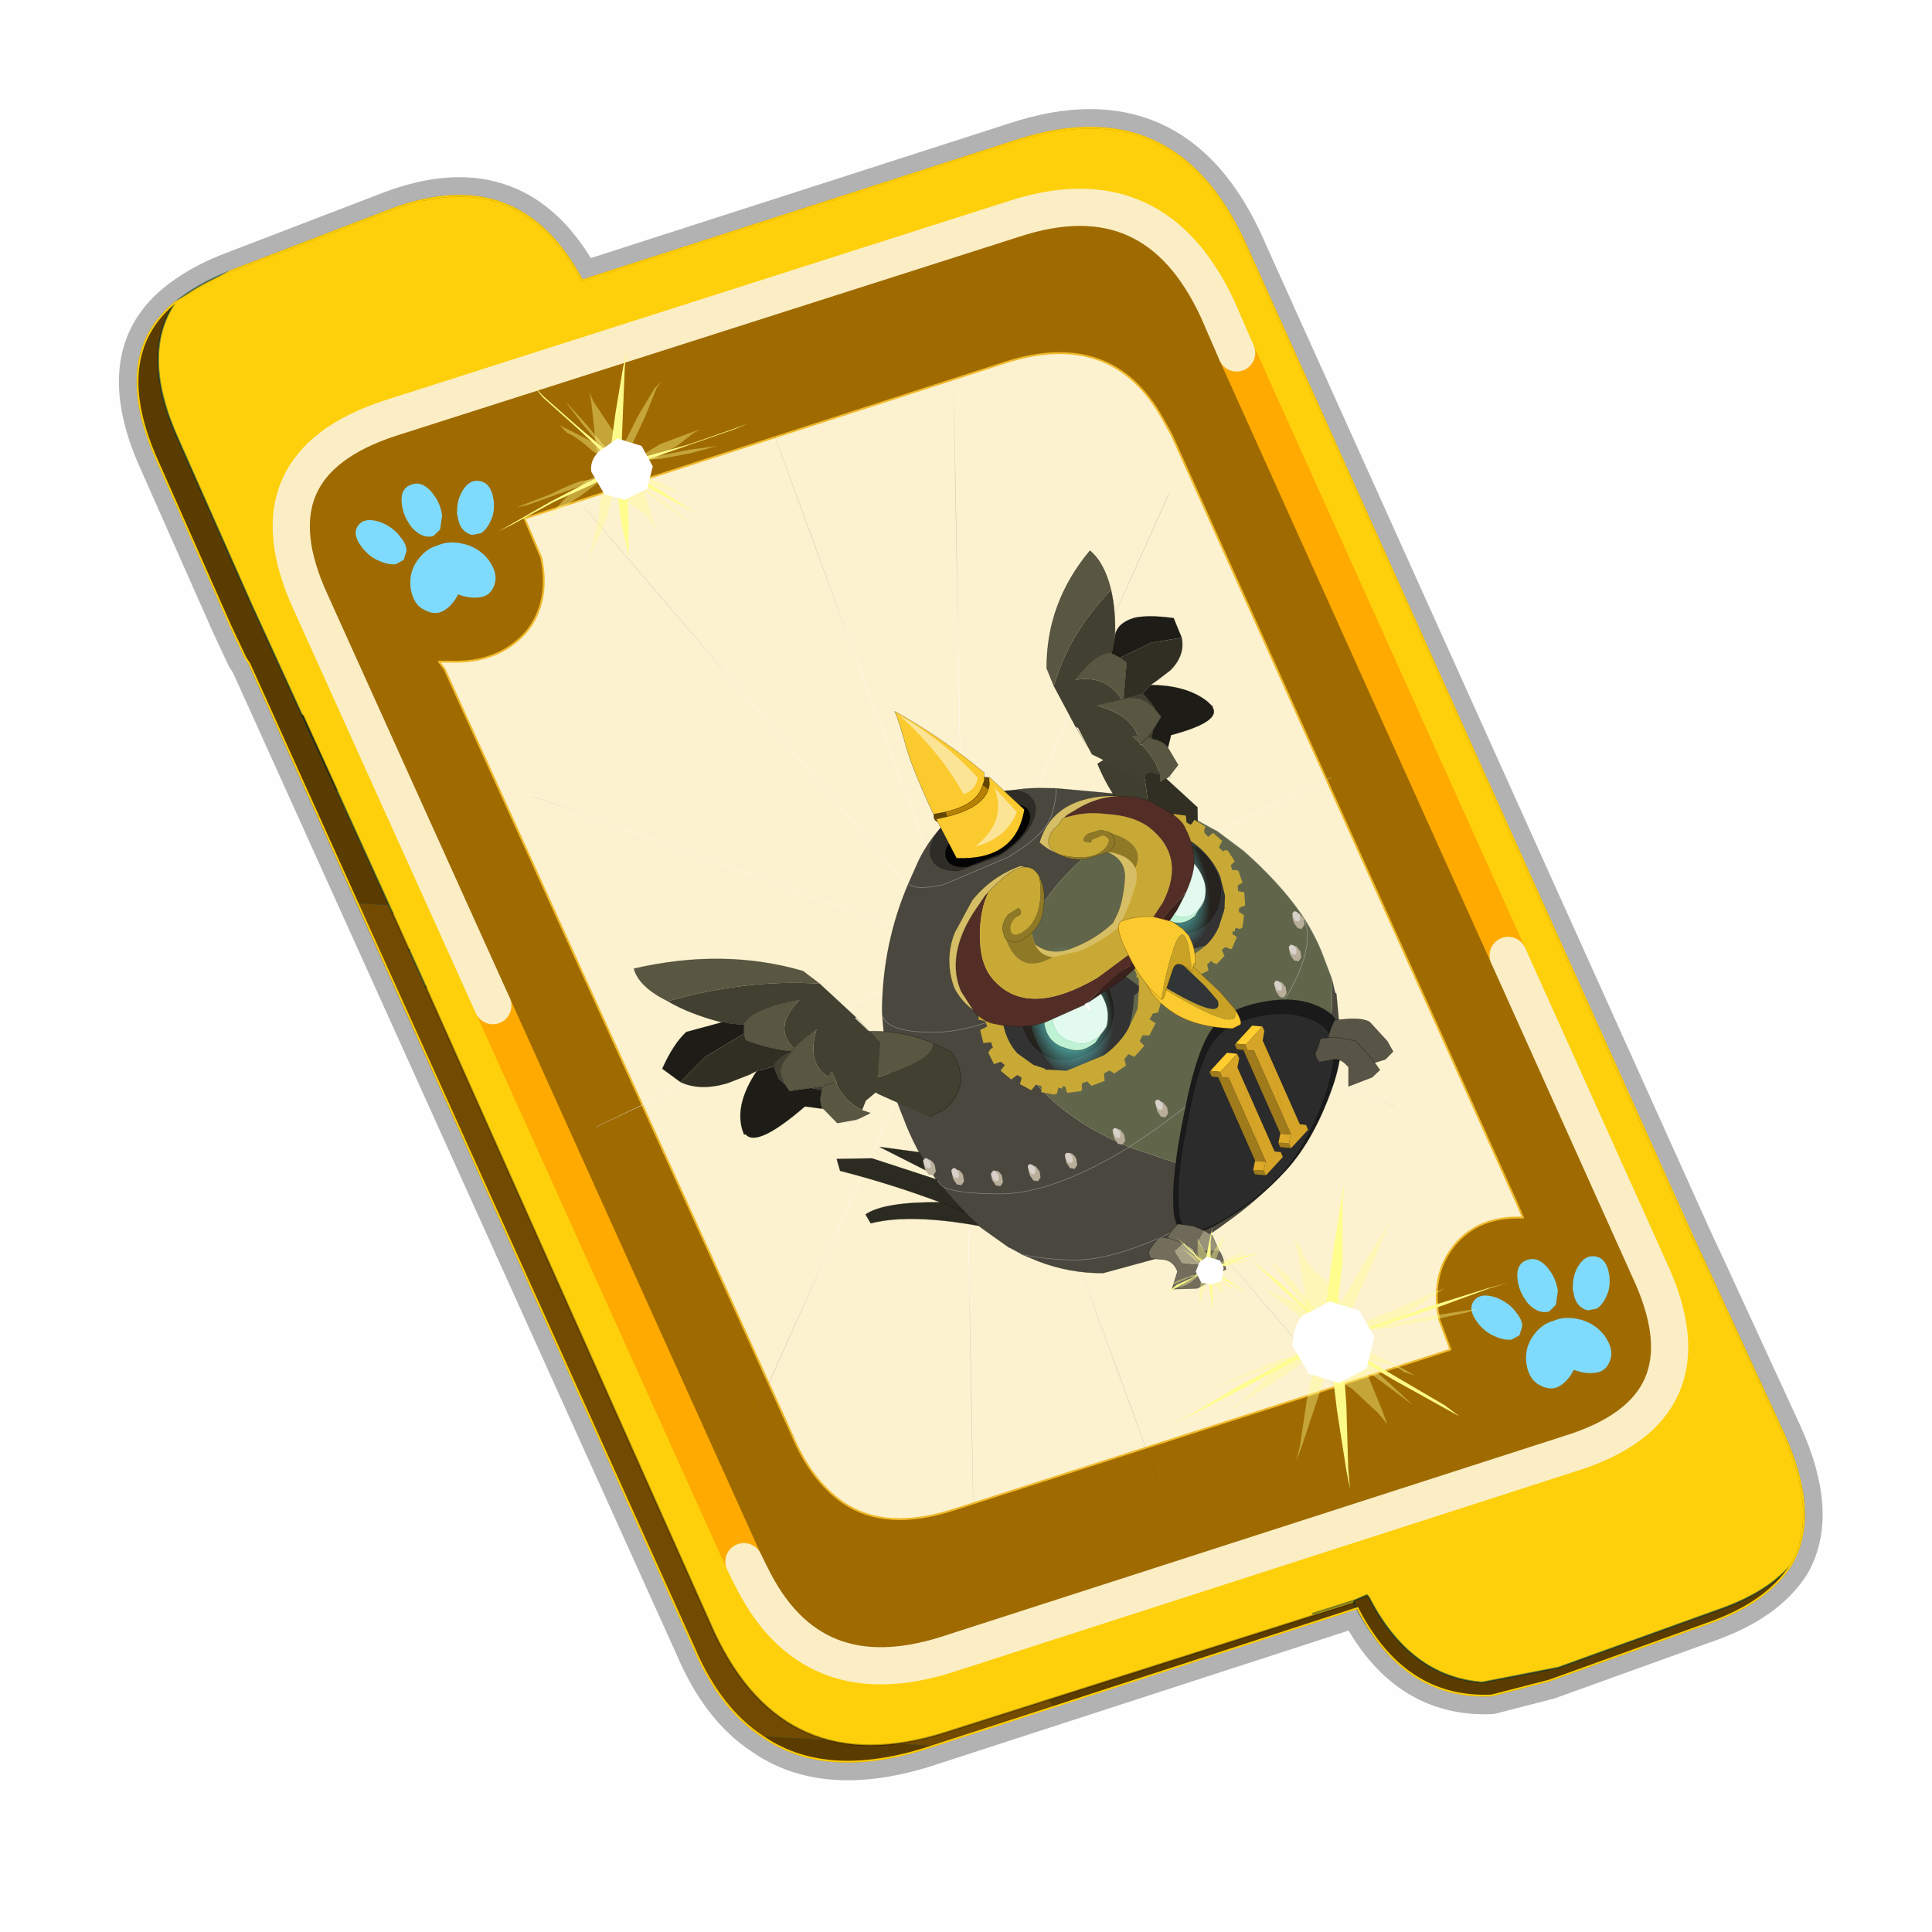 <?xml version="1.0" encoding="UTF-8" standalone="no"?>
<svg xmlns:xlink="http://www.w3.org/1999/xlink" height="60.0px" width="60.0px" xmlns="http://www.w3.org/2000/svg">
  <g transform="matrix(1.0, 0.0, 0.0, 1.0, 0.0, 0.0)">
    <use height="60.0" transform="matrix(1.0, 0.0, 0.0, 1.0, 0.0, 0.0)" width="60.0" xlink:href="#shape0"/>
    <use height="51.25" transform="matrix(1.155, 0.0, 0.0, 1.155, 1.33, -2.726)" width="48.85" xlink:href="#sprite0"/>
  </g>
  <defs>
    <g id="shape0" transform="matrix(1.0, 0.0, 0.0, 1.0, 0.0, 0.0)">
      <path d="M0.0 0.0 L60.0 0.0 60.0 60.0 0.0 60.0 0.0 0.0" fill="#000000" fill-opacity="0.004" fill-rule="evenodd" stroke="none"/>
    </g>
    <g id="sprite0" transform="matrix(1.0, 0.0, 0.0, 1.0, -2.45, -47.6)">
      <use height="46.95" transform="matrix(1.0, 0.0, 0.0, 1.0, 3.5, 51.9)" width="47.8" xlink:href="#sprite1"/>
      <clipPath id="clipPath0" transform="matrix(1.0, 0.0, 0.0, 1.0, 0.0, 0.0)">
        <path d="M37.9 92.95 L26.2 96.75 Q23.55 97.55 21.9 96.4 20.75 95.65 20.05 94.0 L8.1 67.55 8.0 67.4 7.6 66.55 5.65 62.15 Q4.35 59.3 6.1 57.85 6.7 57.35 7.6 57.0 L11.9 55.35 Q15.35 54.05 17.05 57.25 L28.7 53.5 Q32.95 52.1 34.85 56.2 L46.95 83.05 47.3 83.8 49.35 88.25 Q50.35 90.45 49.55 91.8 48.9 92.8 47.35 93.35 L43.05 94.9 41.5 95.3 Q39.15 95.4 37.9 92.95" fill="#006699" fill-rule="evenodd" stroke="none"/>
      </clipPath>
      <g clip-path="url(#clipPath0)">
        <use height="0.0" transform="matrix(1.193, 0.0, 0.0, 1.193, 2.45, 49.2)" width="0.0" xlink:href="#sprite5"/>
      </g>
      <use height="129.55" transform="matrix(-0.146, 0.049, 0.062, 0.14, 32.533, 64.107)" width="118.7" xlink:href="#sprite6"/>
      <use height="44.15" transform="matrix(1.0, 0.0, 0.0, 1.0, 4.9, 53.3)" width="45.0" xlink:href="#shape19"/>
      <clipPath id="clipPath1" transform="matrix(1.0, 0.0, 0.0, 1.0, 0.0, 0.0)">
        <path d="M37.9 92.95 L26.2 96.75 Q23.55 97.55 21.9 96.4 20.75 95.65 20.05 94.0 L8.1 67.55 8.0 67.4 7.6 66.55 5.65 62.15 Q4.35 59.3 6.1 57.85 6.7 57.35 7.6 57.0 L11.9 55.35 Q15.35 54.05 17.05 57.25 L28.7 53.5 Q32.95 52.1 34.85 56.2 L46.95 83.05 47.3 83.8 49.35 88.25 Q50.35 90.45 49.55 91.8 48.9 92.8 47.35 93.35 L43.05 94.9 41.5 95.3 Q39.15 95.4 37.9 92.95" fill="#006699" fill-rule="evenodd" stroke="none"/>
      </clipPath>
      <g clip-path="url(#clipPath1)">
        <use height="0.0" transform="matrix(1.0, 0.0, 0.0, 1.0, 9.65, 51.0)" width="0.0" xlink:href="#sprite23"/>
        <use height="0.0" transform="matrix(1.0, 0.0, 0.0, 1.0, 9.65, 47.6)" width="0.0" xlink:href="#sprite23"/>
        <use height="30.6" transform="matrix(1.0, 0.0, 0.0, 1.0, 14.7, 59.4)" width="27.15" xlink:href="#shape20"/>
      </g>
      <use height="0.0" transform="matrix(0.141, -0.038, 0.111, 0.226, 27.2, 74.05)" width="0.0" xlink:href="#sprite3"/>
    </g>
    <g id="sprite1" transform="matrix(1.0, 0.0, 0.0, 1.0, 2.8, 1.45)">
      <use height="48.95" transform="matrix(1.0, 0.0, 0.0, 1.0, -3.8, -2.45)" width="49.8" xlink:href="#shape1"/>
      <use height="13.75" transform="matrix(0.239, -0.087, 0.1, 0.234, 34.25, 31.15)" width="15.1" xlink:href="#sprite2"/>
      <use height="13.75" transform="matrix(0.239, -0.087, 0.1, 0.234, 4.25, 10.3)" width="15.1" xlink:href="#sprite2"/>
      <use height="0.0" transform="matrix(0.141, -0.038, 0.111, 0.226, 20.25, 20.65)" width="0.0" xlink:href="#sprite3"/>
      <use height="211.55" transform="matrix(-0.155, 0.051, 0.084, 0.147, 22.608, 3.147)" width="136.7" xlink:href="#sprite4"/>
    </g>
    <g id="shape1" transform="matrix(1.0, 0.0, 0.0, 1.0, 3.8, 2.45)">
      <path d="M31.5 39.85 L19.8 43.65 Q17.15 44.45 15.5 43.3 14.35 42.55 13.65 40.9 L1.7 14.45 1.6 14.3 1.2 13.45 -0.75 9.05 Q-2.05 6.2 -0.3 4.75 0.3 4.25 1.2 3.9 L5.5 2.25 Q8.95 0.95 10.65 4.15 L22.3 0.4 Q26.55 -1.0 28.45 3.1 L40.55 29.95 40.9 30.7 42.95 35.15 Q43.95 37.35 43.15 38.7 42.5 39.7 40.95 40.25 L36.65 41.8 35.1 42.2 Q32.75 42.3 31.5 39.85" fill="#006699" fill-rule="evenodd" stroke="none"/>
      <path d="M31.5 39.85 L19.8 43.65 Q17.15 44.45 15.5 43.3 14.35 42.55 13.65 40.9 L1.7 14.45 1.6 14.3 1.2 13.45 -0.75 9.05 Q-2.05 6.2 -0.3 4.75 0.3 4.25 1.2 3.9 L5.5 2.25 Q8.95 0.95 10.65 4.15 L22.3 0.4 Q26.55 -1.0 28.45 3.1 L40.55 29.95 40.9 30.7 42.95 35.15 Q43.95 37.35 43.15 38.7 42.5 39.7 40.95 40.25 L36.65 41.8 35.1 42.2 Q32.75 42.3 31.5 39.85 Z" fill="none" stroke="#000000" stroke-linecap="round" stroke-linejoin="round" stroke-opacity="0.298" stroke-width="1.0"/>
      <path d="M0.75 8.25 L29.8 9.75 25.55 0.9 Q26.9 1.6 27.8 3.55 L40.7 32.15 Q42.6 36.3 38.3 37.65 L23.3 42.5 13.15 21.4 4.6 20.9 0.7 12.25 Q-0.45 9.75 0.75 8.25 M20.1 43.55 L19.8 43.65 Q17.15 44.45 15.5 43.3 L20.1 43.55" fill="#5b3c00" fill-rule="evenodd" stroke="none"/>
      <path d="M25.55 0.9 L29.8 9.75 0.75 8.25 Q1.45 7.3 3.1 6.75 L21.65 0.8 25.55 0.9 M4.6 20.9 L13.15 21.4 23.3 42.5 20.1 43.55 15.5 43.3 Q14.35 42.55 13.65 40.9 L4.6 20.9" fill="#724b00" fill-rule="evenodd" stroke="none"/>
      <path d="M0.75 8.25 Q-0.45 9.75 0.7 12.25 L4.6 20.9 13.65 40.9 Q14.35 42.55 15.5 43.3 17.15 44.45 19.8 43.65 L20.1 43.55 23.3 42.5 38.3 37.65 Q42.6 36.3 40.7 32.15 L27.8 3.55 Q26.9 1.6 25.55 0.9 L21.65 0.8 3.1 6.75 Q1.45 7.3 0.75 8.25 Z" fill="none" stroke="#000000" stroke-linecap="round" stroke-linejoin="round" stroke-opacity="0.302" stroke-width="0.05"/>
      <path d="M40.5 29.85 L40.55 29.95 40.9 30.7 42.95 35.15 Q43.95 37.35 43.15 38.7 42.5 39.45 41.2 39.9 L36.9 41.45 34.85 41.85 Q32.9 41.7 31.8 39.55 L31.75 39.5 31.4 39.65 30.3 40.0 31.4 39.65 31.4 39.7 20.4 43.2 Q16.1 44.55 14.2 40.5 L6.45 23.15 6.0 22.15 5.55 21.15 4.05 17.85 3.15 15.85 3.1 15.8 1.75 12.85 -0.2 8.45 Q-1.25 6.15 -0.3 4.75 0.3 4.25 1.2 3.9 L5.5 2.25 Q8.95 0.95 10.65 4.15 L22.3 0.4 Q26.55 -1.0 28.45 3.1 L40.5 29.85" fill="#fed00b" fill-rule="evenodd" stroke="none"/>
      <path d="M43.15 38.7 Q42.5 39.7 40.95 40.25 L36.65 41.8 35.1 42.2 Q32.75 42.3 31.45 39.8 L31.4 39.7 31.4 39.65 31.75 39.5 31.8 39.55 Q32.9 41.7 34.85 41.85 L36.9 41.45 41.2 39.9 Q42.5 39.45 43.15 38.7 M3.1 15.8 Q2.25 15.35 1.6 14.3 L1.2 13.45 -0.75 9.05 Q-2.05 6.2 -0.3 4.75 -1.25 6.15 -0.2 8.45 L1.75 12.85 3.1 15.8" fill="#5b3c00" fill-rule="evenodd" stroke="none"/>
      <path d="M31.4 39.65 L30.3 40.0 31.4 39.65" fill="#9d147b" fill-rule="evenodd" stroke="none"/>
      <path d="M40.5 29.85 L40.55 29.95 40.9 30.7 42.95 35.15 Q43.95 37.35 43.15 38.7 42.5 39.7 40.95 40.25 L36.65 41.8 35.1 42.2 Q32.75 42.3 31.45 39.8 L31.4 39.7 31.4 39.65 31.75 39.5 31.8 39.55 Q32.9 41.7 34.85 41.85 L36.9 41.45 41.2 39.9 Q42.5 39.45 43.15 38.7 M6.45 23.15 L6.0 22.15 M5.55 21.15 L4.05 17.85 3.1 15.8 1.75 12.85 -0.2 8.45 Q-1.25 6.15 -0.3 4.75 0.3 4.25 1.2 3.9 L5.5 2.25 Q8.95 0.95 10.65 4.15 M1.6 14.3 L1.2 13.45 -0.75 9.05 Q-2.05 6.2 -0.3 4.75 M31.4 39.65 L30.3 40.0 31.4 39.65" fill="none" stroke="#003333" stroke-linecap="round" stroke-linejoin="round" stroke-opacity="0.51" stroke-width="0.05"/>
      <path d="M31.4 39.7 L20.4 43.2 Q16.1 44.55 14.2 40.5 L6.45 23.15 M6.0 22.15 L5.55 21.15 M10.65 4.15 L22.3 0.4 Q26.55 -1.0 28.45 3.1 L40.5 29.85 M4.05 17.85 L3.15 15.85" fill="none" stroke="#000000" stroke-linecap="round" stroke-linejoin="round" stroke-opacity="0.302" stroke-width="0.05"/>
      <path d="M9.15 13.6 Q9.8 12.8 9.55 11.6 L9.1 10.55 22.05 6.35 Q24.9 5.45 26.25 7.85 L26.5 8.3 35.8 29.0 35.95 29.35 Q34.75 29.3 34.1 30.1 33.45 30.9 33.7 32.1 L34.0 32.9 20.65 37.2 Q18.8 37.8 17.65 37.0 16.8 36.4 16.3 35.2 L6.95 14.6 6.8 14.4 7.1 14.4 Q8.4 14.45 9.15 13.6" fill="#fcf2cf" fill-rule="evenodd" stroke="none"/>
      <path d="M28.25 6.1 L35.55 22.3 39.35 30.75 Q41.1 34.5 37.2 35.7 L20.45 41.1 Q16.8 42.25 15.2 39.0 L15.0 38.6 8.25 23.65 3.35 12.8 Q1.65 9.1 5.5 7.85 L22.25 2.5 Q26.05 1.25 27.75 4.95 L28.25 6.1 M9.15 13.6 Q8.4 14.45 7.1 14.4 L6.8 14.4 6.95 14.6 16.3 35.2 Q16.8 36.4 17.65 37.0 18.8 37.8 20.65 37.2 L34.0 32.9 33.7 32.1 Q33.45 30.9 34.1 30.1 34.75 29.3 35.95 29.35 L35.8 29.0 26.5 8.3 26.25 7.85 Q24.9 5.45 22.05 6.35 L9.1 10.55 9.55 11.6 Q9.8 12.8 9.15 13.6" fill="#9f6b00" fill-rule="evenodd" stroke="none"/>
      <path d="M9.15 13.6 Q9.8 12.8 9.55 11.6 L9.1 10.55 22.05 6.35 Q24.9 5.45 26.25 7.85 L26.5 8.3 35.8 29.0 35.95 29.35 Q34.75 29.3 34.1 30.1 33.45 30.9 33.7 32.1 L34.0 32.9 20.65 37.2 Q18.8 37.8 17.65 37.0 16.8 36.4 16.3 35.2 L6.95 14.6 6.8 14.4 7.1 14.4 Q8.4 14.45 9.15 13.6" fill="none" stroke="#f0b92b" stroke-linecap="round" stroke-linejoin="round" stroke-width="0.05"/>
      <path d="M28.25 6.1 L35.55 22.3 M15.0 38.6 L8.25 23.65" fill="none" stroke="#feaa00" stroke-linecap="round" stroke-linejoin="round" stroke-width="1.0"/>
      <path d="M35.55 22.3 L39.35 30.75 Q41.1 34.5 37.2 35.7 L20.45 41.1 Q16.8 42.25 15.2 39.0 L15.0 38.6 M8.25 23.65 L3.35 12.8 Q1.65 9.1 5.5 7.85 L22.25 2.5 Q26.05 1.25 27.75 4.95 L28.25 6.1" fill="none" stroke="#fbeec5" stroke-linecap="round" stroke-linejoin="round" stroke-width="1.0"/>
    </g>
    <g id="sprite2" transform="matrix(1.0, 0.0, 0.0, 1.0, 0.0, 0.0)">
      <use height="13.75" transform="matrix(1.0, 0.0, 0.0, 1.0, 0.0, 0.0)" width="15.1" xlink:href="#shape2"/>
    </g>
    <g id="shape2" transform="matrix(1.0, 0.0, 0.0, 1.0, 0.0, 0.0)">
      <path d="M10.75 4.9 Q10.75 4.6 10.9 4.35 11.25 3.45 11.95 2.75 13.3 1.5 14.35 2.1 15.4 2.7 14.95 4.45 14.7 5.4 14.1 6.15 L13.75 6.5 Q13.1 7.15 12.35 7.35 L11.4 7.2 Q10.95 6.9 10.75 6.4 10.5 5.75 10.75 4.9 M7.5 5.9 Q7.0 5.85 6.6 5.5 6.05 5.0 5.8 4.15 L5.7 3.6 Q5.55 2.65 5.8 1.7 6.25 0.0 7.5 0.0 L7.6 0.0 Q8.85 0.0 9.3 1.7 9.55 2.65 9.4 3.6 L9.3 4.15 8.5 5.5 7.6 5.9 7.5 5.9 M4.35 4.9 Q4.6 5.75 4.35 6.4 L3.7 7.2 2.75 7.35 Q2.0 7.15 1.35 6.5 L1.0 6.15 Q0.4 5.4 0.15 4.45 -0.3 2.7 0.75 2.1 1.8 1.5 3.15 2.75 3.85 3.45 4.2 4.35 L4.35 4.9 M5.5 13.7 Q4.45 13.9 3.65 12.95 2.75 12.0 3.2 10.25 3.7 8.5 5.25 7.6 6.4 6.9 7.55 7.0 8.75 6.9 9.9 7.6 11.45 8.5 11.95 10.25 12.35 12.0 11.5 12.95 10.7 13.9 9.65 13.7 8.55 13.5 7.55 12.6 6.55 13.5 5.5 13.7" fill="#7fdbfe" fill-rule="evenodd" stroke="none"/>
    </g>
    <g id="sprite4" transform="matrix(1.0, 0.0, 0.0, 1.0, 0.05, 0.0)">
      <use height="211.65" transform="matrix(1.0, 0.0, 0.0, 1.0, -0.1, -0.05)" width="136.8" xlink:href="#shape3"/>
    </g>
    <g id="shape3" transform="matrix(1.0, 0.0, 0.0, 1.0, 0.1, 0.05)">
      <path d="M136.55 165.8 L68.6 106.0 68.4 106.0 118.25 201.5 M68.3 105.8 L68.35 105.8 68.3 105.8 68.3 105.85 68.4 106.0 68.3 106.0 86.55 211.5 M68.3 105.8 L68.3 105.85 68.3 106.0 68.15 105.95 18.25 151.55 M68.3 105.85 L68.25 105.85 68.3 106.0 50.0 193.2 M68.25 105.85 L68.15 105.95 0.05 97.7 M68.3 105.85 L68.25 105.8 68.25 105.85 M68.25 105.8 L68.2 105.7 0.0 45.7 M68.3 105.8 L68.25 105.75 68.25 105.8 M68.25 105.75 L68.2 105.7 18.25 10.05 M68.6 106.0 L68.35 105.8 118.25 60.15 M86.6 18.35 L68.3 105.8 M136.6 114.25 L68.6 106.0 M68.25 105.75 L49.95 0.05" fill="none" stroke="url(#gradient0)" stroke-linecap="round" stroke-linejoin="round" stroke-width="0.05"/>
    </g>
    <radialGradient cx="0" cy="0" gradientTransform="matrix(0.209, 0.0, 0.0, 0.177, 67.15, 107.2)" gradientUnits="userSpaceOnUse" id="gradient0" r="819.2" spreadMethod="pad">
      <stop offset="0.357" stop-color="#ffffff"/>
      <stop offset="0.671" stop-color="#000000" stop-opacity="0.0"/>
    </radialGradient>
    <g id="sprite6" transform="matrix(1.0, 0.0, 0.0, 1.0, -3.5, 0.1)">
      <use height="66.1" transform="matrix(-1.96, 0.0, 0.0, 1.96, 122.186, -0.116)" width="60.55" xlink:href="#sprite7"/>
    </g>
    <g id="sprite7" transform="matrix(1.0, 0.0, 0.0, 1.0, 37.8, 55.8)">
      <use height="0.0" transform="matrix(1.0, 0.0, 0.0, 1.0, 0.4, -1.55)" width="0.0" xlink:href="#sprite8"/>
      <use height="15.4" transform="matrix(1.0, 0.0, 0.0, 1.0, -26.95, -11.15)" width="17.4" xlink:href="#sprite10"/>
      <use height="44.7" transform="matrix(1.0, 0.0, 0.0, 1.0, -19.95, -37.9)" width="40.45" xlink:href="#sprite11"/>
      <use height="9.5" transform="matrix(1.0, 0.0, 0.0, 1.0, 8.85, -37.85)" width="6.7" xlink:href="#sprite13"/>
      <use height="21.9" transform="matrix(1.0, 0.0, 0.0, 1.0, 8.1, -55.8)" width="12.35" xlink:href="#sprite14"/>
      <use height="6.15" transform="matrix(1.0, 0.0, 0.0, 1.0, 16.1, -8.75)" width="6.65" xlink:href="#sprite15"/>
      <use height="24.9" transform="matrix(1.0, 0.0, 0.0, 1.0, -11.0, -34.75)" width="27.65" xlink:href="#sprite16"/>
      <use height="8.95" transform="matrix(1.0, 0.0, 0.0, 1.0, 4.9, -19.8)" width="6.45" xlink:href="#sprite17"/>
      <use height="9.4" transform="matrix(1.0, 0.0, 0.0, 1.0, -22.4, -21.4)" width="9.05" xlink:href="#sprite18"/>
      <use height="19.4" transform="matrix(1.0, 0.0, 0.0, 1.0, -37.8, -33.2)" width="18.85" xlink:href="#sprite19"/>
      <use height="7.95" transform="matrix(1.0, 0.0, 0.0, 1.0, 4.4, -23.3)" width="5.8" xlink:href="#sprite20"/>
      <use height="6.15" transform="matrix(1.0, 0.0, 0.0, 1.0, -4.75, 4.15)" width="6.05" xlink:href="#sprite21"/>
      <use height="15.0" transform="matrix(1.0, 0.0, 0.0, 1.0, -6.5, -47.7)" width="7.8" xlink:href="#sprite22"/>
    </g>
    <g id="sprite8" transform="matrix(1.0, 0.0, 0.0, 1.0, 0.0, 0.0)">
      <use height="0.0" transform="matrix(1.721, -0.039, 0.0, 0.85, 0.0, 0.0)" width="0.0" xlink:href="#sprite9"/>
    </g>
    <g id="sprite10" transform="matrix(1.0, 0.0, 0.0, 1.0, 8.7, 7.7)">
      <use height="15.5" transform="matrix(1.0, 0.0, 0.0, 1.0, -8.75, -7.75)" width="17.5" xlink:href="#shape5"/>
    </g>
    <g id="shape5" transform="matrix(1.0, 0.0, 0.0, 1.0, 8.75, 7.75)">
      <path d="M0.35 -1.9 L-4.55 -7.45 0.35 -4.9 Q5.05 -0.8 8.65 4.3 L8.0 7.65 4.05 4.25 Q-3.4 -0.85 -8.05 -1.2 L-8.15 -2.1 Q-6.2 -2.65 -1.6 -1.0 -5.05 -4.05 -8.65 -6.55 L-8.5 -7.65 -5.6 -6.7 0.35 -1.9 2.5 0.2 0.35 -1.9 M1.95 2.35 L-1.2 -0.7 -1.6 -1.0 -1.2 -0.7 1.95 2.35" fill="#2c2b21" fill-rule="evenodd" stroke="none"/>
      <path d="M0.35 -1.9 L-4.55 -7.45 0.35 -4.9 Q5.05 -0.8 8.65 4.3 L8.0 7.65 4.05 4.25 Q-3.4 -0.85 -8.05 -1.2 L-8.15 -2.1 Q-6.2 -2.65 -1.6 -1.0 -5.05 -4.05 -8.65 -6.55 L-8.5 -7.65 -5.6 -6.7 0.35 -1.9 2.5 0.2 M-1.6 -1.0 L-1.2 -0.7 1.95 2.35" fill="none" stroke="#000000" stroke-linecap="round" stroke-linejoin="round" stroke-opacity="0.4" stroke-width="0.05"/>
    </g>
    <g id="sprite11" transform="matrix(1.0, 0.0, 0.0, 1.0, 20.25, 22.35)">
      <use height="44.65" transform="matrix(1.0, 0.0, 0.0, 1.0, -20.25, -22.25)" width="40.5" xlink:href="#shape6"/>
      <use height="72.45" transform="matrix(0.16, -0.004, 0.0, 0.16, 6.584, 6.584)" width="18.45" xlink:href="#sprite12"/>
      <use height="72.45" transform="matrix(0.16, -0.004, 0.0, 0.16, 9.634, 4.984)" width="18.45" xlink:href="#sprite12"/>
      <use height="34.6" transform="matrix(1.0, 0.0, 0.0, 1.0, -20.3, -22.4)" width="40.25" xlink:href="#shape8"/>
    </g>
    <g id="shape6" transform="matrix(1.0, 0.0, 0.0, 1.0, 20.25, 22.25)">
      <path d="M-11.2 -17.0 Q-10.95 -16.2 -8.4 -15.9 L-2.05 -16.4 Q1.75 -17.25 2.95 -18.7 4.1 -20.15 4.3 -20.9 4.1 -20.15 2.95 -18.7 1.75 -17.25 -2.05 -16.4 L-8.4 -15.9 Q-10.95 -16.2 -11.2 -17.0 L-9.55 -18.65 Q-4.05 -23.75 2.95 -21.4 L4.3 -20.9 7.65 -19.35 8.6 -18.9 10.0 -18.3 Q11.8 -17.2 13.45 -15.55 1.35 -16.6 -8.55 -4.0 L-8.7 -2.95 Q-12.05 -2.75 -14.4 -3.55 -18.4 -4.9 -18.1 -6.55 -18.4 -4.9 -14.4 -3.55 -12.05 -2.75 -8.7 -2.95 -9.55 5.25 -2.7 11.8 -10.6 13.6 -14.95 12.1 -18.65 10.8 -19.45 9.75 -18.65 10.8 -14.95 12.1 -10.6 13.6 -2.7 11.8 L0.5 14.45 Q10.15 17.0 15.9 10.4 17.6 8.45 18.95 5.7 L19.95 3.4 19.75 4.45 19.8 4.65 19.2 6.5 19.15 6.65 19.05 6.95 18.75 7.8 17.5 10.4 15.9 12.6 13.5 15.1 Q11.05 17.3 8.2 18.8 5.45 20.15 2.55 21.0 -0.45 22.0 -3.4 22.15 L-9.4 21.8 Q-12.15 20.85 -14.25 18.95 L-15.4 17.85 -16.15 16.95 -17.75 14.4 Q-18.8 12.15 -19.45 9.75 L-19.6 9.15 -19.65 9.05 Q-20.3 5.95 -20.1 2.8 -20.05 0.2 -19.45 -2.5 L-18.1 -6.55 -17.9 -7.05 Q-15.45 -12.65 -11.2 -17.0 M18.75 7.8 Q18.05 9.4 15.9 11.65 L13.65 13.85 Q8.75 18.35 0.6 19.85 -7.65 21.3 -11.6 19.75 -14.2 18.7 -15.4 17.85 -14.2 18.7 -11.6 19.75 -7.65 21.3 0.6 19.85 8.75 18.35 13.65 13.85 L15.9 11.65 Q18.05 9.4 18.75 7.8" fill="#4a473e" fill-rule="evenodd" stroke="none"/>
      <path d="M-8.7 -2.95 L-8.55 -4.0 Q1.35 -16.6 13.45 -15.55 L13.95 -15.05 15.9 -12.7 15.95 -12.65 17.4 -10.2 Q19.2 -6.45 19.85 -3.1 20.25 -0.8 20.1 1.3 L20.0 3.15 19.95 3.4 18.95 5.7 Q17.6 8.45 15.9 10.4 10.15 17.0 0.5 14.45 L-2.7 11.8 Q-9.55 5.25 -8.7 -2.95 L-3.6 -3.7 Q3.2 -5.25 8.7 -9.75 14.0 -14.05 13.95 -15.05 14.0 -14.05 8.7 -9.75 3.2 -5.25 -3.6 -3.7 L-8.7 -2.95 M19.85 -3.1 Q20.15 -0.3 15.9 3.25 L14.3 4.45 Q8.3 8.75 -0.85 11.3 L-2.7 11.8 -0.85 11.3 Q8.3 8.75 14.3 4.45 L15.9 3.25 Q20.15 -0.3 19.85 -3.1" fill="#61664b" fill-rule="evenodd" stroke="none"/>
      <path d="M4.3 -20.9 Q4.1 -20.15 2.95 -18.7 1.75 -17.25 -2.05 -16.4 L-8.4 -15.9 Q-10.95 -16.2 -11.2 -17.0 M-18.1 -6.55 Q-18.4 -4.9 -14.4 -3.55 -12.05 -2.75 -8.7 -2.95 L-3.6 -3.7 Q3.2 -5.25 8.7 -9.75 14.0 -14.05 13.95 -15.05 L13.45 -15.55 M-19.6 9.15 L-19.45 9.75 Q-18.65 10.8 -14.95 12.1 -10.6 13.6 -2.7 11.8 L-0.85 11.3 Q8.3 8.75 14.3 4.45 L15.9 3.25 Q20.15 -0.3 19.85 -3.1 20.25 -0.8 20.1 1.3 L20.0 3.15 M-15.4 17.85 L-16.15 16.95 M13.95 -15.05 L15.9 -12.7 15.95 -12.65 17.4 -10.2 Q19.2 -6.45 19.85 -3.1 M19.05 6.95 L18.75 7.8 Q18.05 9.4 15.9 11.65 L13.65 13.85 Q8.75 18.35 0.6 19.85 -7.65 21.3 -11.6 19.75 -14.2 18.7 -15.4 17.85" fill="none" stroke="#cccccc" stroke-linecap="round" stroke-linejoin="round" stroke-opacity="0.498" stroke-width="0.05"/>
      <path d="M-11.2 -17.0 Q-15.45 -12.65 -17.9 -7.05 L-18.1 -6.55 -19.45 -2.5 Q-20.05 0.2 -20.1 2.8 -20.3 5.95 -19.65 9.05 L-19.6 9.15 M13.45 -15.55 Q11.8 -17.2 10.0 -18.3 L8.6 -18.9 7.65 -19.35 4.3 -20.9 2.95 -21.4 Q-4.05 -23.75 -9.55 -18.65 L-11.2 -17.0 M-16.15 16.95 L-17.75 14.4 Q-18.8 12.15 -19.45 9.75 M19.95 3.4 L19.75 4.45 M19.8 4.65 L19.2 6.5 19.15 6.65 19.05 6.95 M18.75 7.8 L17.5 10.4 15.9 12.6 13.5 15.1 Q11.05 17.3 8.2 18.8 5.45 20.15 2.55 21.0 -0.45 22.0 -3.4 22.15 L-9.4 21.8 Q-12.15 20.85 -14.25 18.95 L-15.4 17.85" fill="none" stroke="#000000" stroke-linecap="round" stroke-linejoin="round" stroke-opacity="0.4" stroke-width="0.05"/>
      <path d="M9.25 18.3 Q5.65 20.2 1.65 20.9 -2.4 21.65 -1.4 18.65 -0.4 15.6 3.1 10.4 6.5 5.2 8.6 3.95 10.5 2.75 13.8 3.3 16.95 3.8 18.4 5.85 19.85 7.85 16.45 12.1 12.9 16.35 9.25 18.3" fill="#1a1a1a" fill-rule="evenodd" stroke="none"/>
      <path d="M9.25 18.3 Q5.65 20.2 1.65 20.9 -2.4 21.65 -1.4 18.65 -0.4 15.6 3.1 10.4 6.5 5.2 8.6 3.95 10.5 2.75 13.8 3.3 16.95 3.8 18.4 5.85 19.85 7.85 16.45 12.1 12.9 16.35 9.25 18.3 Z" fill="none" stroke="#000000" stroke-linecap="round" stroke-linejoin="round" stroke-opacity="0.302" stroke-width="0.05"/>
      <path d="M8.9 18.4 Q5.5 20.15 1.8 20.8 -1.95 21.45 -0.95 18.7 -0.1 15.85 3.2 11.0 6.3 6.15 8.25 5.05 10.05 3.95 13.1 4.4 16.1 4.95 17.4 6.8 18.75 8.65 15.55 12.6 12.25 16.55 8.9 18.4" fill="#2b2b2b" fill-rule="evenodd" stroke="none"/>
      <path d="M8.9 18.4 Q5.5 20.15 1.8 20.8 -1.95 21.45 -0.95 18.7 -0.1 15.85 3.2 11.0 6.3 6.15 8.25 5.05 10.05 3.95 13.1 4.4 16.1 4.95 17.4 6.8 18.75 8.65 15.55 12.6 12.25 16.55 8.9 18.4 Z" fill="none" stroke="#000000" stroke-linecap="round" stroke-linejoin="round" stroke-opacity="0.302" stroke-width="0.05"/>
      <path d="M11.7 4.95 L11.75 4.95 12.55 5.35 12.55 5.8 12.05 6.5 12.05 14.75 12.55 14.95 12.55 15.45 10.5 16.6 10.5 16.55 9.65 16.1 9.65 15.7 10.15 15.0 10.15 6.8 9.7 6.55 9.65 6.5 9.65 6.05 9.7 6.0 9.75 6.0 11.7 4.95 M6.6 7.55 L6.7 7.55 8.6 6.55 8.7 6.55 9.45 6.9 9.45 7.35 9.0 8.05 9.0 16.3 9.45 16.55 9.45 17.0 7.4 18.15 7.4 18.1 6.55 17.7 6.55 17.3 7.05 16.6 7.05 8.35 6.6 8.1 6.55 8.1 6.55 7.7 6.6 7.55" fill="#1a1a1a" fill-opacity="0.302" fill-rule="evenodd" stroke="none"/>
    </g>
    <g id="sprite12" transform="matrix(1.0, 0.0, 0.0, 1.0, 0.1, 0.1)">
      <use height="72.65" transform="matrix(1.0, 0.0, 0.0, 1.0, -0.2, -0.2)" width="18.65" xlink:href="#shape7"/>
    </g>
    <g id="shape7" transform="matrix(1.0, 0.0, 0.0, 1.0, 0.2, 0.2)">
      <path d="M5.3 72.25 L5.25 72.25 5.25 72.1 5.3 72.25" fill="#2d3328" fill-rule="evenodd" stroke="none"/>
      <path d="M0.85 6.5 L0.75 6.35 13.0 0.15 13.1 0.0 18.25 2.55 5.65 8.9 0.85 6.5" fill="#ffcd2f" fill-rule="evenodd" stroke="none"/>
      <path d="M18.25 2.55 L18.25 5.35 15.25 9.85 15.25 61.25 18.25 62.75 18.25 65.75 5.3 72.25 5.25 72.1 5.25 69.25 5.45 69.15 8.25 65.0 8.45 64.65 8.45 13.65 5.25 12.05 5.25 9.05 5.65 8.9 18.25 2.55" fill="#d6a426" fill-rule="evenodd" stroke="none"/>
      <path d="M5.25 72.1 L0.0 69.55 0.0 66.85 0.1 66.9 1.0 67.35 1.6 67.45 5.25 69.25 5.25 72.1 M3.1 62.5 L3.2 62.25 3.2 11.25 0.45 9.9 0.0 9.5 0.1 9.35 0.0 9.35 0.0 6.65 0.4 6.5 0.85 6.5 5.65 8.9 5.25 9.05 5.25 12.05 8.45 13.65 8.45 64.65 8.25 65.0 3.1 62.5" fill="#a07b1c" fill-rule="evenodd" stroke="none"/>
      <path d="M0.1 66.9 L3.1 62.5 8.25 65.0 5.45 69.15 5.25 69.25 1.6 67.45 1.0 67.35 0.1 66.9" fill="#deaa28" fill-rule="evenodd" stroke="none"/>
      <path d="M18.25 2.55 L18.25 5.35 15.25 9.85 15.25 61.25 18.25 62.75 18.25 65.75 5.3 72.25 M5.25 72.1 L0.0 69.55 0.0 66.85 0.1 66.9 3.1 62.5 3.2 62.25 3.2 11.25 0.45 9.9 0.0 9.5 0.1 9.35 0.0 9.35 0.0 6.65 0.4 6.5 0.85 6.5 0.75 6.35 13.0 0.15 13.1 0.0 18.25 2.55 Z" fill="none" stroke="#000000" stroke-linecap="round" stroke-linejoin="round" stroke-opacity="0.302" stroke-width="0.05"/>
    </g>
    <g id="shape8" transform="matrix(1.0, 0.0, 0.0, 1.0, 20.3, 22.4)">
      <path d="M-19.4 8.35 L-19.75 8.6 -20.1 8.4 -20.2 7.85 -20.1 7.3 -19.75 7.05 Q-19.55 7.05 -19.4 7.25 -19.25 7.5 -19.25 7.8 L-19.4 8.35" fill="#b9ae9a" fill-rule="evenodd" stroke="none"/>
      <path d="M-19.6 7.75 L-19.8 7.9 -20.05 7.75 -20.1 7.4 -20.05 7.05 -19.8 6.9 Q-19.7 6.9 -19.6 7.05 L-19.5 7.4 -19.6 7.75" fill="#d8d1c9" fill-rule="evenodd" stroke="none"/>
      <path d="M-17.45 10.0 L-17.8 10.25 -18.15 10.05 -18.25 9.5 -18.15 8.95 -17.8 8.7 -17.45 8.9 Q-17.3 9.15 -17.3 9.45 L-17.45 10.0" fill="#b9ae9a" fill-rule="evenodd" stroke="none"/>
      <path d="M-17.65 9.4 L-17.85 9.55 -18.1 9.4 -18.15 9.05 -18.1 8.7 -17.85 8.55 Q-17.75 8.55 -17.65 8.7 L-17.55 9.05 -17.65 9.4" fill="#d8d1c9" fill-rule="evenodd" stroke="none"/>
      <path d="M-14.3 11.2 L-14.65 11.45 -15.0 11.25 -15.1 10.7 -15.0 10.15 -14.65 9.9 -14.3 10.1 Q-14.15 10.35 -14.15 10.65 L-14.3 11.2" fill="#b9ae9a" fill-rule="evenodd" stroke="none"/>
      <path d="M-14.5 10.8 L-14.7 10.95 -14.95 10.8 -15.0 10.45 -14.95 10.1 -14.7 9.95 -14.5 10.1 -14.4 10.45 -14.5 10.8" fill="#d8d1c9" fill-rule="evenodd" stroke="none"/>
      <path d="M-11.05 11.85 L-11.4 12.1 -11.75 11.9 -11.85 11.35 -11.75 10.8 -11.4 10.55 -11.05 10.75 -10.9 11.3 -11.05 11.85" fill="#b9ae9a" fill-rule="evenodd" stroke="none"/>
      <path d="M-11.25 11.25 L-11.45 11.4 -11.7 11.25 -11.75 10.9 -11.7 10.55 Q-11.55 10.4 -11.45 10.4 L-11.25 10.55 -11.15 10.9 -11.25 11.25" fill="#d8d1c9" fill-rule="evenodd" stroke="none"/>
      <path d="M-7.6 11.85 L-7.95 12.1 -8.3 11.9 -8.4 11.35 -8.3 10.8 -7.95 10.55 Q-7.75 10.55 -7.6 10.75 -7.45 11.0 -7.45 11.3 L-7.6 11.85" fill="#b9ae9a" fill-rule="evenodd" stroke="none"/>
      <path d="M-7.8 11.35 L-8.0 11.5 -8.25 11.35 -8.3 11.0 -8.25 10.65 Q-8.1 10.5 -8.0 10.5 L-7.8 10.65 -7.7 11.0 -7.8 11.35" fill="#d8d1c9" fill-rule="evenodd" stroke="none"/>
      <path d="M-2.8 11.15 L-3.15 11.4 -3.5 11.2 -3.6 10.65 -3.5 10.1 -3.15 9.85 -2.8 10.05 -2.65 10.6 -2.8 11.15" fill="#b9ae9a" fill-rule="evenodd" stroke="none"/>
      <path d="M-3.0 10.6 L-3.2 10.75 -3.45 10.6 -3.5 10.25 -3.45 9.9 Q-3.3 9.75 -3.2 9.75 L-3.0 9.9 -2.9 10.25 -3.0 10.6" fill="#d8d1c9" fill-rule="evenodd" stroke="none"/>
      <path d="M1.7 10.05 L1.35 10.3 1.0 10.1 0.9 9.55 1.0 9.0 Q1.2 8.8 1.35 8.75 L1.7 8.95 1.85 9.5 1.7 10.05" fill="#b9ae9a" fill-rule="evenodd" stroke="none"/>
      <path d="M1.5 9.4 L1.3 9.55 1.05 9.4 1.0 9.05 1.05 8.7 Q1.2 8.55 1.3 8.55 L1.5 8.7 1.6 9.05 1.5 9.4" fill="#d8d1c9" fill-rule="evenodd" stroke="none"/>
      <path d="M15.75 3.2 L15.4 3.45 Q15.25 3.5 15.05 3.25 L14.95 2.7 15.05 2.15 15.4 1.9 15.75 2.1 15.9 2.65 15.75 3.2" fill="#b9ae9a" fill-rule="evenodd" stroke="none"/>
      <path d="M15.55 2.65 L15.35 2.8 15.1 2.65 15.05 2.3 15.1 1.95 15.35 1.8 15.55 1.95 15.65 2.3 15.55 2.65" fill="#d8d1c9" fill-rule="evenodd" stroke="none"/>
      <path d="M18.25 0.55 L17.9 0.8 17.55 0.6 17.45 0.05 17.55 -0.5 17.9 -0.75 18.25 -0.55 18.4 0.0 18.25 0.55" fill="#b9ae9a" fill-rule="evenodd" stroke="none"/>
      <path d="M18.05 0.0 L17.85 0.15 17.6 0.0 17.55 -0.35 17.6 -0.7 17.85 -0.85 18.05 -0.7 18.15 -0.35 18.05 0.0" fill="#d8d1c9" fill-rule="evenodd" stroke="none"/>
      <path d="M19.7 -2.15 L19.35 -1.9 Q19.2 -1.85 19.0 -2.1 L18.9 -2.65 19.0 -3.2 19.35 -3.45 19.7 -3.25 19.85 -2.7 19.7 -2.15" fill="#b9ae9a" fill-rule="evenodd" stroke="none"/>
      <path d="M19.55 -2.75 Q19.45 -2.6 19.35 -2.6 19.25 -2.6 19.1 -2.75 L19.05 -3.1 19.1 -3.45 19.35 -3.6 19.55 -3.45 19.65 -3.1 19.55 -2.75" fill="#d8d1c9" fill-rule="evenodd" stroke="none"/>
      <path d="M-6.65 -16.65 Q-8.25 -17.15 -8.4 -18.25 -8.55 -19.4 -7.1 -20.45 -5.65 -21.55 -3.5 -22.05 -1.35 -22.55 0.25 -22.1 1.85 -21.7 2.0 -20.55 2.15 -19.45 0.7 -18.3 -0.7 -17.25 -2.85 -16.75 L-6.65 -16.65" fill="#2e2c27" fill-rule="evenodd" stroke="none"/>
      <path d="M-6.65 -16.65 Q-8.25 -17.15 -8.4 -18.25 -8.55 -19.4 -7.1 -20.45 -5.65 -21.55 -3.5 -22.05 -1.35 -22.55 0.25 -22.1 1.85 -21.7 2.0 -20.55 2.15 -19.45 0.7 -18.3 -0.7 -17.25 -2.85 -16.75 L-6.65 -16.65 Z" fill="none" stroke="#000000" stroke-linecap="round" stroke-linejoin="round" stroke-opacity="0.302" stroke-width="0.05"/>
      <path d="M-5.8 -16.75 Q-7.1 -17.05 -7.2 -17.9 -7.3 -18.7 -6.15 -19.5 -4.95 -20.35 -3.2 -20.75 L-0.2 -20.85 Q1.15 -20.6 1.25 -19.8 1.35 -18.95 0.15 -18.1 -0.95 -17.3 -2.7 -16.9 L-5.8 -16.75" fill="#040404" fill-rule="evenodd" stroke="none"/>
      <path d="M-5.8 -16.75 Q-7.1 -17.05 -7.2 -17.9 -7.3 -18.7 -6.15 -19.5 -4.95 -20.35 -3.2 -20.75 L-0.2 -20.85 Q1.15 -20.6 1.25 -19.8 1.35 -18.95 0.15 -18.1 -0.95 -17.3 -2.7 -16.9 L-5.8 -16.75 Z" fill="none" stroke="#000000" stroke-linecap="round" stroke-linejoin="round" stroke-opacity="0.302" stroke-width="0.05"/>
    </g>
    <g id="sprite13" transform="matrix(1.0, 0.0, 0.0, 1.0, 3.3, 4.75)">
      <use height="9.6" transform="matrix(1.0, 0.0, 0.0, 1.0, -3.35, -4.8)" width="6.8" xlink:href="#shape9"/>
    </g>
    <g id="shape9" transform="matrix(1.0, 0.0, 0.0, 1.0, 3.35, 4.8)">
      <path d="M-1.0 -4.7 L-0.65 -4.5 0.25 -2.4 0.15 -2.0 Q-0.85 2.45 -2.1 2.15 -3.35 -0.8 -3.25 -4.25 L-1.6 -4.65 -1.0 -4.7" fill="#403e2f" fill-rule="evenodd" stroke="none"/>
      <path d="M-2.1 2.15 Q-0.85 2.45 0.15 -2.0 L0.25 -2.4 -0.65 -4.5 0.65 -3.1 1.35 -2.1 3.35 2.3 2.8 3.65 Q1.0 5.7 -1.35 3.8 L-2.1 2.15" fill="#312f24" fill-rule="evenodd" stroke="none"/>
      <path d="M-1.0 -4.7 L-1.6 -4.65 -3.25 -4.25 Q-3.35 -0.8 -2.1 2.15 L-1.35 3.8 Q1.0 5.7 2.8 3.65 L3.35 2.3" fill="none" stroke="#000000" stroke-linecap="round" stroke-linejoin="round" stroke-opacity="0.4" stroke-width="0.05"/>
    </g>
    <g id="sprite14" transform="matrix(1.0, 0.0, 0.0, 1.0, 6.05, 12.75)">
      <use height="22.0" transform="matrix(1.0, 0.0, 0.0, 1.0, -6.1, -12.8)" width="12.45" xlink:href="#shape10"/>
    </g>
    <g id="shape10" transform="matrix(1.0, 0.0, 0.0, 1.0, 6.1, 12.8)">
      <path d="M0.45 -2.7 L3.55 -3.1 6.2 -2.65 Q5.85 -1.05 4.1 -0.2 L2.6 0.3 1.9 0.5 1.95 0.5 0.95 1.0 -0.75 0.9 0.8 -2.1 0.45 -2.7" fill="#312f24" fill-rule="evenodd" stroke="none"/>
      <path d="M6.2 -2.65 L3.55 -3.1 0.45 -2.7 -0.1 -3.3 0.75 -4.6 Q1.35 -5.75 3.05 -5.7 4.35 -5.55 6.25 -4.55 L6.2 -2.65 M0.95 1.0 L1.95 0.5 Q4.9 1.55 6.0 3.55 L6.25 4.15 6.2 4.15 Q6.45 5.65 1.8 5.35 L1.05 6.4 1.1 6.3 Q0.85 5.55 0.1 5.15 L0.45 4.45 1.65 3.5 1.4 2.65 1.45 2.6 1.35 2.1 1.05 1.15 0.95 1.0" fill="#1d1c16" fill-rule="evenodd" stroke="none"/>
      <path d="M0.45 -2.7 L0.8 -2.1 -0.75 0.9 -0.95 0.9 -0.75 0.9 Q0.55 1.15 1.0 1.85 L1.4 2.6 1.45 2.6 1.4 2.65 1.65 3.5 0.45 4.45 -0.2 4.85 -0.1 4.95 0.1 5.15 Q0.85 5.55 1.1 6.3 L1.05 6.4 1.1 6.4 1.1 6.45 1.3 8.1 0.2 8.8 Q0.2 8.75 0.1 8.85 L-0.8 9.1 -0.8 9.0 -0.55 8.45 Q-0.3 7.0 -0.95 5.3 L-1.0 5.25 -0.2 4.85 -1.0 5.25 -1.05 5.3 -1.05 5.25 -1.05 5.1 -1.4 4.3 -0.95 4.5 Q-0.75 2.5 -3.2 0.7 L-0.95 0.9 Q-1.3 -1.65 -4.05 -2.1 -1.3 -3.85 -0.2 -3.35 L-0.1 -3.3 0.45 -2.7 M-6.0 -2.2 L-5.95 -3.9 Q-3.6 -9.5 1.85 -12.7 2.6 -11.25 2.15 -8.75 -2.85 -6.25 -6.0 -2.2" fill="#595741" fill-rule="evenodd" stroke="none"/>
      <path d="M-0.75 0.9 L0.95 1.0 1.05 1.15 1.35 2.1 1.45 2.6 1.4 2.6 1.0 1.85 Q0.55 1.15 -0.75 0.9 M0.75 -4.6 L-0.1 -3.3 -0.2 -3.35 Q-1.3 -3.85 -4.05 -2.1 -1.3 -1.65 -0.95 0.9 L-3.2 0.7 Q-0.75 2.5 -0.95 4.5 L-1.4 4.3 -1.05 5.1 -1.05 5.25 -1.05 5.3 -0.95 5.3 Q-0.3 7.0 -0.55 8.45 L-1.25 7.95 -2.4 8.05 -5.35 4.75 -5.4 4.15 -5.55 2.05 -5.7 1.9 -6.0 -2.2 Q-2.85 -6.25 2.15 -8.75 1.8 -6.85 0.75 -4.6 M0.45 4.45 L0.1 5.15 -0.1 4.95 -0.2 4.85 0.45 4.45" fill="#424131" fill-rule="evenodd" stroke="none"/>
      <path d="M-1.0 5.25 L-0.95 5.3 -1.05 5.3 -1.0 5.25 M0.1 8.85 Q0.2 8.75 0.2 8.8 L0.2 8.95 0.1 8.85" fill="url(#gradient1)" fill-rule="evenodd" stroke="none"/>
      <path d="M0.45 -2.7 L0.8 -2.1 -0.75 0.9 0.95 1.0 1.05 1.15 1.35 2.1 1.45 2.6 1.4 2.65 1.65 3.5 0.45 4.45 0.1 5.15 Q0.85 5.55 1.1 6.3 L1.05 6.4 1.8 5.35 Q6.45 5.65 6.2 4.15 M1.95 0.5 L1.9 0.5 2.6 0.3 4.1 -0.2 Q5.85 -1.05 6.2 -2.65 L6.25 -4.55 Q4.35 -5.55 3.05 -5.7 1.35 -5.75 0.75 -4.6 L-0.1 -3.3 0.45 -2.7 M-0.1 -3.3 L-0.2 -3.35 Q-1.3 -3.85 -4.05 -2.1 M-0.95 0.9 L-0.75 0.9 Q0.55 1.15 1.0 1.85 L1.4 2.6 1.45 2.6 M-6.0 -2.2 L-5.95 -3.9 Q-3.6 -9.5 1.85 -12.7 2.6 -11.25 2.15 -8.75 1.8 -6.85 0.75 -4.6 M-3.2 0.7 L-0.95 0.9 M6.25 4.15 L6.0 3.55 Q4.9 1.55 1.95 0.5 M-0.2 4.85 L0.45 4.45 M0.1 5.15 L-0.1 4.95 -0.2 4.85 -1.0 5.25 -1.05 5.3 -1.05 5.25 M-0.8 9.0 L-0.8 9.1 0.1 8.85 Q0.2 8.75 0.2 8.8 L1.3 8.1 1.1 6.45 1.1 6.4 1.05 6.4 M-1.4 4.3 L-0.95 4.5 M-5.7 1.9 L-6.0 -2.2 M-5.4 4.15 L-5.35 4.75 M-5.7 1.9 L-5.55 2.05 M-5.4 4.15 L-5.7 1.9 M0.2 8.8 L0.2 8.95" fill="none" stroke="#000000" stroke-linecap="round" stroke-linejoin="round" stroke-opacity="0.4" stroke-width="0.05"/>
    </g>
    <linearGradient gradientTransform="matrix(-0.002, 0.004, -0.006, -0.007, -1.25, 2.95)" gradientUnits="userSpaceOnUse" id="gradient1" spreadMethod="pad" x1="-819.2" x2="819.2">
      <stop offset="0.0" stop-color="#ffffff"/>
      <stop offset="1.0" stop-color="#c9dbed"/>
    </linearGradient>
    <g id="sprite15" transform="matrix(1.0, 0.0, 0.0, 1.0, 3.25, 3.1)">
      <use height="6.25" transform="matrix(1.0, 0.0, 0.0, 1.0, -3.3, -3.15)" width="6.75" xlink:href="#shape11"/>
    </g>
    <g id="shape11" transform="matrix(1.0, 0.0, 0.0, 1.0, 3.3, 3.15)">
      <path d="M-0.35 -3.05 L0.85 -2.75 Q2.05 -2.4 2.45 -1.9 L3.2 0.25 3.3 1.3 2.4 1.75 0.1 1.7 0.85 0.15 0.8 -0.15 Q0.45 -0.95 -0.5 -0.95 L-1.4 -1.1 -1.4 -1.4 -1.5 -1.65 -1.4 -1.9 -0.95 -2.45 -0.35 -3.05" fill="#585446" fill-rule="evenodd" stroke="none"/>
      <path d="M-0.35 -3.05 L0.85 -2.75 Q2.05 -2.4 2.45 -1.9 L3.2 0.25 3.3 1.3 2.4 1.75 0.1 1.7 0.85 0.15 0.8 -0.15 Q0.45 -0.95 -0.5 -0.95 L-1.4 -1.1 -1.4 -1.4 -1.5 -1.65 -1.4 -1.9 -0.95 -2.45 -0.35 -3.05 Z" fill="none" stroke="#000000" stroke-linecap="round" stroke-linejoin="round" stroke-opacity="0.4" stroke-width="0.05"/>
      <path d="M-3.2 -0.2 L-3.2 -0.45 -3.15 -0.75 -2.65 -1.25 -2.15 -1.9 -0.85 -1.55 0.65 -0.65 1.35 1.5 1.55 2.5 0.65 2.9 -1.6 3.0 -0.9 1.35 -1.0 1.1 Q-1.3 0.25 -2.15 0.25 L-3.1 0.1 -3.2 -0.2" fill="#585446" fill-rule="evenodd" stroke="none"/>
      <path d="M-3.2 -0.2 L-3.2 -0.45 -3.15 -0.75 -2.65 -1.25 -2.15 -1.9 -0.85 -1.55 0.65 -0.65 1.35 1.5 1.55 2.5 0.65 2.9 -1.6 3.0 -0.9 1.35 -1.0 1.1 Q-1.3 0.25 -2.15 0.25 L-3.1 0.1 -3.2 -0.2 Z" fill="none" stroke="#000000" stroke-linecap="round" stroke-linejoin="round" stroke-opacity="0.4" stroke-width="0.05"/>
    </g>
    <g id="sprite16" transform="matrix(1.0, 0.0, 0.0, 1.0, 13.8, 12.45)">
      <use height="25.0" transform="matrix(1.0, 0.0, 0.0, 1.0, -13.85, -12.5)" width="27.75" xlink:href="#shape12"/>
    </g>
    <g id="shape12" transform="matrix(1.0, 0.0, 0.0, 1.0, 13.85, 12.5)">
      <path d="M8.5 3.55 L5.9 3.4 5.5 3.2 4.6 3.75 3.5 0.3 Q4.2 -6.8 9.75 -7.45 11.55 -6.15 12.05 -4.3 12.7 -2.55 12.25 -0.35 L11.95 0.1 Q11.65 1.95 10.25 2.85 9.6 3.3 8.5 3.55" fill="#333333" fill-rule="evenodd" stroke="none"/>
      <path d="M5.2 -3.8 L6.0 -5.1 Q7.15 -6.3 8.6 -6.3 10.05 -6.4 11.05 -5.15 11.9 -4.1 11.85 -2.4 L11.9 -2.25 11.75 -1.1 Q11.35 -0.1 10.6 0.8 9.35 1.95 7.95 2.0 6.4 2.1 5.45 0.85 4.55 -0.35 4.7 -2.1 4.8 -3.1 5.2 -3.8" fill="#26231e" fill-rule="evenodd" stroke="none"/>
      <path d="M5.2 -3.8 Q4.8 -3.1 4.7 -2.1 4.55 -0.35 5.45 0.85 6.4 2.1 7.95 2.0 9.35 1.95 10.6 0.8 11.35 -0.1 11.75 -1.1 L11.9 -2.25 11.85 -2.4 Q11.9 -4.1 11.05 -5.15 10.05 -6.4 8.6 -6.3 7.15 -6.3 6.0 -5.1 L5.2 -3.8 Z" fill="none" stroke="#000000" stroke-linecap="round" stroke-linejoin="round" stroke-opacity="0.4" stroke-width="0.05"/>
      <path d="M11.25 -4.15 Q11.25 -1.75 10.2 0.35 9.2 2.5 7.8 3.1 6.35 3.8 5.45 2.55 4.4 1.25 4.45 -1.05 4.45 -3.45 5.5 -5.6 6.45 -7.8 7.85 -8.5 9.35 -9.1 10.35 -7.85 11.3 -6.5 11.25 -4.15" fill="url(#gradient2)" fill-rule="evenodd" stroke="none"/>
      <path d="M9.5 -4.75 L8.55 -4.8 8.1 -4.7 Q7.4 -4.4 6.85 -3.7 6.2 -2.7 6.1 -1.65 6.1 -0.6 6.85 0.0 7.45 0.6 8.3 0.55 L8.5 0.5 Q9.25 0.35 9.9 -0.35 L8.55 0.75 8.0 0.9 Q6.95 1.1 6.2 0.35 5.35 -0.3 5.35 -1.45 5.45 -2.7 6.2 -3.75 6.95 -4.7 8.05 -5.0 L8.35 -5.0 9.5 -4.75" fill="#bff2d3" fill-rule="evenodd" stroke="none"/>
      <path d="M9.9 -0.35 Q9.25 0.35 8.5 0.5 L8.3 0.55 Q7.45 0.6 6.85 0.0 6.1 -0.6 6.1 -1.65 6.2 -2.7 6.85 -3.7 7.4 -4.4 8.1 -4.7 L8.55 -4.8 9.5 -4.75 10.0 -4.45 Q10.6 -3.7 10.6 -2.5 10.65 -1.35 9.9 -0.35" fill="#e3faee" fill-rule="evenodd" stroke="none"/>
      <path d="M9.5 -4.75 L8.35 -5.0 8.05 -5.0 Q6.95 -4.7 6.2 -3.75 5.45 -2.7 5.35 -1.45 5.35 -0.3 6.2 0.35 6.95 1.1 8.0 0.9 L8.55 0.75 9.9 -0.35 Q10.65 -1.35 10.6 -2.5 10.6 -3.7 10.0 -4.45 L9.5 -4.75 Z" fill="none" stroke="#000000" stroke-linecap="round" stroke-linejoin="round" stroke-opacity="0.373" stroke-width="0.05"/>
      <path d="M9.85 -9.05 L9.85 -8.6 9.8 -8.4 10.15 -8.2 10.5 -8.55 10.5 -8.6 11.45 -8.1 11.25 -7.5 11.5 -7.2 11.65 -7.25 12.0 -7.5 12.65 -6.6 12.5 -6.45 12.4 -6.3 12.35 -6.1 12.5 -5.65 13.05 -5.85 13.5 -4.9 13.0 -4.45 13.2 -3.95 13.3 -4.05 13.6 -3.95 13.8 -2.8 13.35 -2.6 Q13.25 -2.35 13.3 -2.1 L13.5 -2.05 13.75 -1.9 13.65 -0.75 13.3 -0.7 13.15 -0.65 13.0 -0.2 13.0 -0.15 13.45 0.1 13.05 1.25 12.45 1.3 12.3 1.65 12.6 2.05 12.0 3.1 11.9 3.05 11.8 3.15 11.45 2.9 11.35 3.0 11.25 3.2 11.2 3.1 11.0 3.2 11.0 3.4 11.2 3.65 11.2 3.75 10.35 4.6 10.2 4.5 10.0 4.3 9.85 4.25 9.5 4.4 9.55 4.6 9.5 4.85 9.55 4.95 8.6 5.45 8.3 5.2 8.3 5.0 7.8 5.2 7.75 5.4 7.7 5.75 6.65 5.9 6.55 5.45 6.1 5.5 5.85 6.05 4.8 5.9 4.8 5.55 4.85 5.35 4.35 5.2 4.05 5.65 3.0 5.3 3.2 4.7 2.9 4.5 2.85 4.45 2.7 4.55 2.4 4.8 1.55 4.25 1.8 3.85 1.85 3.6 1.55 3.3 1.45 3.4 1.15 3.45 0.5 2.7 0.8 2.25 0.85 2.2 0.7 1.85 0.8 1.85 1.45 1.55 1.55 1.55 1.65 0.1 2.0 1.4 2.3 1.95 3.4 3.2 4.8 3.85 Q6.05 4.3 7.45 3.85 8.95 3.5 10.1 2.35 L11.05 1.2 11.3 0.85 11.3 0.8 11.75 -0.15 12.05 -1.9 Q12.1 -3.35 11.5 -4.75 10.85 -6.3 9.55 -6.95 L8.45 -7.45 8.0 -7.5 8.05 -7.95 8.1 -8.05 8.3 -8.8 8.3 -8.85 8.6 -8.9 8.65 -9.0 8.85 -9.2 8.9 -9.3 9.85 -9.05" fill="#c8a935" fill-rule="evenodd" stroke="none"/>
      <path d="M-10.5 8.4 Q-11.6 6.9 -11.25 4.3 -7.15 -2.15 -0.25 2.3 L1.6 5.4 0.65 5.8 0.4 6.35 Q-0.45 7.95 -1.4 8.95 L-3.25 10.4 Q-4.95 11.4 -6.7 10.8 L-7.25 10.7 Q-9.45 9.95 -10.5 8.4" fill="#333333" fill-rule="evenodd" stroke="none"/>
      <path d="M-9.0 3.85 Q-8.75 3.1 -8.1 2.5 -6.8 1.25 -5.1 1.15 -3.4 0.95 -2.1 2.0 -1.15 3.05 -1.15 4.75 L-1.2 4.95 Q-1.3 6.65 -2.6 8.05 -4.0 9.25 -5.75 9.4 -7.4 9.55 -8.55 8.55 -9.65 7.3 -9.55 5.6 -9.5 4.6 -9.0 3.85" fill="#26231e" fill-rule="evenodd" stroke="none"/>
      <path d="M-9.0 3.85 Q-9.5 4.6 -9.55 5.6 -9.65 7.3 -8.55 8.55 -7.4 9.55 -5.75 9.4 -4.0 9.25 -2.6 8.05 -1.3 6.65 -1.2 4.95 L-1.15 4.75 Q-1.15 3.05 -2.1 2.0 -3.4 0.95 -5.1 1.15 -6.8 1.25 -8.1 2.5 -8.75 3.1 -9.0 3.85 Z" fill="none" stroke="#000000" stroke-linecap="round" stroke-linejoin="round" stroke-opacity="0.4" stroke-width="0.05"/>
      <path d="M-1.35 3.8 Q-1.35 6.3 -2.45 8.55 -3.6 10.75 -5.15 11.4 -6.8 12.2 -7.8 10.85 -8.9 9.55 -8.95 7.05 -8.95 4.55 -7.85 2.3 -6.7 0.0 -5.1 -0.7 -3.5 -1.45 -2.4 -0.1 -1.3 1.25 -1.35 3.8" fill="url(#gradient3)" fill-rule="evenodd" stroke="none"/>
      <path d="M-3.1 2.85 L-2.6 3.2 Q-1.9 4.0 -1.9 5.25 -1.85 6.45 -2.65 7.6 -3.4 8.25 -4.25 8.4 L-4.45 8.45 Q-5.4 8.55 -6.05 7.9 -6.95 7.3 -6.95 6.2 -6.9 5.05 -6.05 4.05 L-4.7 3.0 -4.2 2.8 -3.1 2.85" fill="#e3faee" fill-rule="evenodd" stroke="none"/>
      <path d="M-3.1 2.85 L-4.2 2.8 -4.7 3.0 -6.05 4.05 Q-6.9 5.05 -6.95 6.2 -6.95 7.3 -6.05 7.9 -5.4 8.55 -4.45 8.45 L-4.25 8.4 Q-3.4 8.25 -2.65 7.6 L-4.2 8.7 -4.8 8.85 Q-5.95 9.1 -6.8 8.3 -7.8 7.6 -7.8 6.4 -7.75 5.1 -6.8 4.0 -5.95 2.95 -4.75 2.65 L-4.4 2.6 -3.1 2.85" fill="#bff2d3" fill-rule="evenodd" stroke="none"/>
      <path d="M-2.65 7.6 Q-1.85 6.45 -1.9 5.25 -1.9 4.0 -2.6 3.2 L-3.1 2.85 -4.4 2.6 -4.75 2.65 Q-5.95 2.95 -6.8 4.0 -7.75 5.1 -7.8 6.4 -7.8 7.6 -6.8 8.3 -5.95 9.1 -4.8 8.85 L-4.2 8.7 -2.65 7.6 Z" fill="none" stroke="#000000" stroke-linecap="round" stroke-linejoin="round" stroke-opacity="0.373" stroke-width="0.05"/>
      <path d="M-3.35 5.6 L-3.5 5.75 -3.65 5.5 -3.8 5.05 -3.7 4.6 -3.55 4.45 -3.4 4.7 -3.35 5.15 -3.35 5.6" fill="#ffffff" fill-rule="evenodd" stroke="none"/>
      <path d="M-8.9 -1.1 L-8.65 -1.25 Q-8.55 -1.15 -8.45 -1.15 L-8.15 -0.65 -8.05 -0.5 -7.85 -0.2 -8.3 0.15 -9.55 1.3 Q-10.7 2.7 -11.05 4.45 -11.4 6.05 -10.95 7.35 L-10.05 8.8 -9.25 9.45 -9.25 9.55 -8.85 9.7 -7.55 10.25 -3.95 10.0 Q-2.25 9.5 -0.95 8.4 L0.5 7.0 1.4 5.2 1.65 4.55 1.7 3.05 2.2 4.35 2.3 4.25 3.1 4.2 3.25 4.15 3.15 4.55 3.35 4.55 3.7 4.8 3.25 5.9 2.9 6.0 2.6 6.0 2.35 6.45 2.55 6.55 2.85 6.85 2.05 7.9 1.7 7.85 1.5 7.85 1.5 7.9 1.1 8.25 1.45 8.75 0.5 9.6 -0.05 9.4 -0.5 9.8 -0.3 10.35 -1.5 11.0 -1.9 10.6 -2.4 10.9 -2.5 11.5 -3.75 11.85 -3.95 11.55 -4.05 11.45 -4.6 11.55 -4.8 12.2 -6.05 12.25 -6.1 12.15 -6.25 11.75 -6.7 11.75 -6.85 11.95 -6.95 12.25 -7.1 12.4 -8.3 12.15 -8.3 12.0 -8.25 11.7 -8.25 11.55 -8.45 11.45 -8.55 11.65 -8.85 11.45 -8.9 11.55 -9.2 11.95 -9.3 11.9 -9.4 11.95 -10.4 11.35 -10.15 10.85 -10.55 10.55 -11.15 10.9 -11.85 10.05 -11.5 9.6 -11.5 9.5 -11.75 9.2 -12.4 9.4 -12.95 8.35 -12.4 8.0 -12.6 7.6 -13.25 7.6 -13.3 6.45 -12.95 6.2 -12.75 6.2 -12.7 5.65 -13.35 5.5 -13.15 4.3 -12.45 4.2 -12.4 3.7 -12.75 3.45 -12.9 3.4 -12.4 2.2 -12.0 2.25 -11.8 2.25 -11.55 1.75 -12.0 1.35 -11.15 0.35 -10.95 0.35 -10.55 0.45 -10.25 0.1 -10.3 -0.1 -10.4 -0.25 -10.45 -0.45 -9.4 -1.25 -9.25 -1.2 -9.1 -1.05 -8.9 -1.1" fill="#c8a935" fill-rule="evenodd" stroke="none"/>
      <path d="M4.35 0.75 L0.25 3.35 Q-2.5 4.55 -5.4 4.95 -8.15 5.6 -10.75 4.35 -13.55 2.95 -13.75 -0.05 -13.55 -2.75 -11.7 -4.75 L-9.1 -7.0 Q-6.65 -8.5 -3.9 -8.55 L-3.0 -7.95 -3.7 -5.9 Q-4.3 -3.8 -6.1 -2.95 L-5.8 -2.0 Q-5.05 -0.05 -2.9 -0.05 -0.55 -0.1 1.6 -1.05 L2.3 -1.7 Q3.2 -2.6 4.15 -4.45 5.1 -6.35 3.15 -7.65 L2.0 -7.55 Q-0.45 -7.8 -1.5 -10.0 0.35 -12.35 3.2 -12.4 5.0 -12.4 6.6 -11.7 L8.6 -10.4 Q10.8 -8.15 10.05 -5.15 9.45 -2.85 7.85 -1.35 6.4 0.0 4.3 0.75 L4.35 0.75" fill="#d5be66" fill-rule="evenodd" stroke="none"/>
      <path d="M4.3 0.75 Q6.4 0.0 7.85 -1.35 9.45 -2.85 10.05 -5.15 10.8 -8.15 8.6 -10.4 L6.6 -11.7 Q5.0 -12.4 3.2 -12.4 0.35 -12.35 -1.5 -10.0 -0.45 -7.8 2.0 -7.55 L3.15 -7.65 Q5.1 -6.35 4.15 -4.45 3.2 -2.6 2.3 -1.7 L1.6 -1.05 Q-0.55 -0.1 -2.9 -0.05 -5.05 -0.05 -5.8 -2.0 L-6.1 -2.95 Q-4.3 -3.8 -3.7 -5.9 L-3.0 -7.95 -3.9 -8.55 Q-6.65 -8.5 -9.1 -7.0 L-11.7 -4.75 Q-13.55 -2.75 -13.75 -0.05 -13.55 2.95 -10.75 4.35 -8.15 5.6 -5.4 4.95 -2.5 4.55 0.25 3.35 L4.35 0.75" fill="none" stroke="#000000" stroke-linecap="round" stroke-linejoin="round" stroke-opacity="0.302" stroke-width="0.05"/>
      <path d="M-0.3 -8.4 Q-1.5 -9.65 0.1 -10.7 L0.95 -11.1 Q1.1 -11.35 1.4 -11.4 L2.0 -11.35 Q3.55 -11.25 5.0 -10.5 7.05 -9.65 7.95 -8.25 10.05 -4.65 6.4 -1.35 L3.95 0.45 1.85 -0.55 Q3.55 -1.95 4.55 -3.3 5.35 -4.2 5.4 -5.05 7.2 -6.8 4.7 -8.75 L4.65 -8.8 4.45 -9.0 4.4 -9.0 4.0 -9.3 2.8 -9.35 Q2.2 -9.15 2.2 -8.85 L2.65 -8.55 2.85 -8.7 3.85 -8.8 Q4.3 -8.6 4.25 -8.2 3.75 -7.45 2.6 -7.35 1.3 -7.3 -0.3 -8.4" fill="#c8a935" fill-rule="evenodd" stroke="none"/>
      <path d="M3.95 0.45 L6.4 -1.35 Q10.05 -4.65 7.95 -8.25 7.05 -9.65 5.0 -10.5 3.55 -11.25 2.0 -11.35 L1.4 -11.4 1.75 -11.55 3.15 -11.85 Q6.5 -12.45 9.05 -10.35 L10.3 -8.75 Q10.95 -7.85 10.95 -7.05 11.05 -5.0 10.3 -3.6 9.55 -2.2 7.3 -0.3 L8.65 -1.55 6.15 -0.2 5.2 0.65 4.65 0.85 4.55 0.9 4.5 0.9 3.95 0.45" fill="#522e26" fill-rule="evenodd" stroke="none"/>
      <path d="M-0.3 -8.4 Q1.3 -7.3 2.6 -7.35 3.75 -7.45 4.25 -8.2 4.3 -8.6 3.85 -8.8 L2.85 -8.7 2.65 -8.55 2.2 -8.85 Q2.2 -9.15 2.8 -9.35 L4.0 -9.3 4.4 -9.0 4.45 -9.0 4.65 -8.8 4.7 -8.75 Q7.2 -6.8 5.4 -5.05 5.45 -6.25 3.85 -7.2 L4.5 -7.6 Q4.95 -8.15 4.65 -8.8 4.95 -8.15 4.5 -7.6 L3.85 -7.2 1.65 -7.25 Q0.4 -7.55 -0.3 -8.4" fill="#8f7926" fill-rule="evenodd" stroke="none"/>
      <path d="M7.3 -0.3 L6.25 0.45 4.9 1.2 4.5 0.9 4.55 0.9 4.65 0.85 5.2 0.65 6.15 -0.2 8.65 -1.55 7.3 -0.3" fill="#3a211b" fill-rule="evenodd" stroke="none"/>
      <path d="M4.9 1.2 L4.8 1.2 4.5 0.9 4.9 1.2" fill="#362e1c" fill-rule="evenodd" stroke="none"/>
      <path d="M1.4 -11.4 Q1.1 -11.35 0.95 -11.1 L0.1 -10.7 Q-1.5 -9.65 -0.3 -8.4 0.4 -7.55 1.65 -7.25 L3.85 -7.2 4.5 -7.6 Q4.95 -8.15 4.65 -8.8 L4.45 -9.0 4.4 -9.0 4.0 -9.3 2.8 -9.35 Q2.2 -9.15 2.2 -8.85 L2.65 -8.55 2.85 -8.7 M1.4 -11.4 L1.75 -11.55 3.15 -11.85 Q6.5 -12.45 9.05 -10.35 L10.3 -8.75 Q10.95 -7.85 10.95 -7.05 11.05 -5.0 10.3 -3.6 9.55 -2.2 7.3 -0.3 L6.25 0.45" fill="none" stroke="#000000" stroke-linecap="round" stroke-linejoin="round" stroke-opacity="0.302" stroke-width="0.05"/>
      <path d="M5.4 -5.05 Q5.35 -4.2 4.55 -3.3 3.55 -1.95 1.85 -0.55 M3.95 0.45 L6.4 -1.35 Q10.05 -4.65 7.95 -8.25 7.05 -9.65 5.0 -10.5 3.55 -11.25 2.0 -11.35 L1.4 -11.4 M3.85 -7.2 Q5.45 -6.25 5.4 -5.05" fill="none" stroke="#f5c14b" stroke-linecap="round" stroke-linejoin="round" stroke-opacity="0.302" stroke-width="0.05"/>
      <path d="M-3.55 5.05 L-3.65 5.05 -3.7 5.15 -3.8 5.15 -3.9 5.15 -7.5 5.5 Q-9.75 5.5 -11.8 4.15 -12.5 3.75 -12.95 2.65 L-13.3 0.45 Q-13.25 -2.95 -9.5 -5.85 L-7.9 -7.0 -7.45 -7.25 -8.1 -6.55 Q-9.2 -5.2 -9.9 -3.35 -10.85 -0.95 -10.1 0.75 -8.55 4.6 -1.7 3.2 L2.55 1.85 2.4 2.6 2.35 2.6 2.3 2.65 2.2 2.7 1.5 3.1 1.45 3.1 Q0.85 3.2 -0.35 3.65 L-3.55 5.05" fill="#522e26" fill-rule="evenodd" stroke="none"/>
      <path d="M2.55 1.85 L-1.7 3.2 Q-8.55 4.6 -10.1 0.75 -10.85 -0.95 -9.9 -3.35 -9.2 -5.2 -8.1 -6.55 L-7.45 -7.25 -6.75 -7.6 -5.7 -8.05 Q-2.95 -9.05 -2.75 -7.15 L-2.75 -7.1 Q-3.25 -5.1 -4.4 -3.85 -5.5 -2.75 -6.7 -2.8 -7.2 -2.9 -7.0 -3.45 -6.85 -4.0 -6.0 -4.35 L-5.7 -4.4 Q-5.4 -4.7 -5.6 -5.0 L-6.65 -4.75 Q-7.5 -4.25 -7.7 -3.55 L-7.75 -3.1 -7.8 -2.95 -7.75 -2.75 -7.75 -2.65 Q-7.95 0.85 -4.55 0.15 L-2.1 0.4 Q0.3 0.2 2.8 -0.85 L2.55 1.85" fill="#c8a935" fill-rule="evenodd" stroke="none"/>
      <path d="M-2.75 -7.1 Q-2.65 -5.95 -3.35 -4.65 -4.1 -3.05 -5.4 -2.5 -5.95 -0.5 -4.55 0.15 -7.95 0.85 -7.75 -2.65 L-7.75 -2.75 -7.8 -2.95 -7.75 -3.1 -7.7 -3.55 Q-7.5 -4.25 -6.65 -4.75 L-5.6 -5.0 Q-5.4 -4.7 -5.7 -4.4 L-6.0 -4.35 Q-6.85 -4.0 -7.0 -3.45 -7.2 -2.9 -6.7 -2.8 -5.5 -2.75 -4.4 -3.85 -3.25 -5.1 -2.75 -7.1 M-5.4 -2.5 L-6.4 -2.2 Q-7.35 -2.0 -7.75 -2.75 -7.35 -2.0 -6.4 -2.2 L-5.4 -2.5" fill="#8f7926" fill-rule="evenodd" stroke="none"/>
      <path d="M-3.55 5.05 L-0.35 3.65 Q0.85 3.2 1.45 3.1 L1.5 3.1 2.2 2.7 2.3 2.65 2.3 3.25 0.35 4.05 -1.45 4.55 -1.5 4.55 -3.15 5.0 -3.55 5.05" fill="#3a211b" fill-rule="evenodd" stroke="none"/>
      <path d="M2.3 2.65 L2.35 2.6 2.4 2.6 2.35 3.15 2.3 3.25 2.3 2.65" fill="#362e1c" fill-rule="evenodd" stroke="none"/>
      <path d="M-7.45 -7.25 L-7.9 -7.0 -9.5 -5.85 Q-13.25 -2.95 -13.3 0.45 L-12.95 2.65 Q-12.5 3.75 -11.8 4.15 -9.75 5.5 -7.5 5.5 L-3.9 5.15 -3.8 5.15 -3.7 5.15 -3.65 5.05 -3.55 5.05 -3.15 5.0 -1.5 4.55 -1.45 4.55 0.35 4.05 2.3 3.25 2.35 3.15 M-7.45 -7.25 L-6.75 -7.6 -5.7 -8.05 Q-2.95 -9.05 -2.75 -7.15 L-2.75 -7.1 Q-2.65 -5.95 -3.35 -4.65 -4.1 -3.05 -5.4 -2.5 L-6.4 -2.2 Q-7.35 -2.0 -7.75 -2.75 L-7.8 -2.95 -7.75 -3.1 -7.7 -3.55 Q-7.5 -4.25 -6.65 -4.75 L-5.6 -5.0 Q-5.4 -4.7 -5.7 -4.4 L-6.0 -4.35" fill="none" stroke="#000000" stroke-linecap="round" stroke-linejoin="round" stroke-opacity="0.302" stroke-width="0.05"/>
      <path d="M2.55 1.85 L-1.7 3.2 Q-8.55 4.6 -10.1 0.75 -10.85 -0.95 -9.9 -3.35 -9.2 -5.2 -8.1 -6.55 L-7.45 -7.25 M-5.4 -2.5 Q-5.95 -0.5 -4.55 0.15 L-2.1 0.4 Q0.3 0.2 2.8 -0.85" fill="none" stroke="#f5c14b" stroke-linecap="round" stroke-linejoin="round" stroke-opacity="0.302" stroke-width="0.05"/>
      <path d="M1.45 3.1 L1.5 3.1 2.2 2.7 2.3 2.65 2.35 2.6 2.4 2.6" fill="none" stroke="#302b19" stroke-linecap="round" stroke-linejoin="round" stroke-width="0.05"/>
    </g>
    <radialGradient cx="0" cy="0" gradientTransform="matrix(0.004, -0.002, 0.0, 0.007, 7.9, -2.7)" gradientUnits="userSpaceOnUse" id="gradient2" r="819.2" spreadMethod="pad">
      <stop offset="0.431" stop-color="#66ffff" stop-opacity="0.651"/>
      <stop offset="1.0" stop-color="#66ffff" stop-opacity="0.0"/>
    </radialGradient>
    <radialGradient cx="0" cy="0" gradientTransform="matrix(0.005, -0.002, 0.0, 0.007, -5.25, 5.35)" gradientUnits="userSpaceOnUse" id="gradient3" r="819.2" spreadMethod="pad">
      <stop offset="0.431" stop-color="#66ffff" stop-opacity="0.651"/>
      <stop offset="1.0" stop-color="#66ffff" stop-opacity="0.0"/>
    </radialGradient>
    <g id="sprite17" transform="matrix(1.0, 0.0, 0.0, 1.0, 3.2, 4.45)">
      <use height="9.05" transform="matrix(1.0, 0.0, 0.0, 1.0, -3.25, -4.5)" width="6.55" xlink:href="#shape13"/>
    </g>
    <g id="shape13" transform="matrix(1.0, 0.0, 0.0, 1.0, 3.25, 4.5)">
      <path d="M-3.15 -2.6 Q-2.95 -4.15 -1.65 -4.3 -0.15 -4.7 0.55 -3.65 L2.55 0.95 3.15 2.85 Q2.8 5.85 -3.15 -2.6 M0.0 -3.55 Q-0.6 -4.3 -1.75 -4.05 -2.8 -4.0 -3.0 -2.7 1.75 4.0 2.05 1.65 L1.55 0.05 0.0 -3.55" fill="#c9a225" fill-rule="evenodd" stroke="none"/>
      <path d="M0.0 -3.55 L1.55 0.05 2.05 1.65 Q1.75 4.0 -3.0 -2.7 -2.8 -4.0 -1.75 -4.05 -0.6 -4.3 0.0 -3.55" fill="#313535" fill-rule="evenodd" stroke="none"/>
      <path d="M3.15 2.85 Q3.35 4.35 2.95 4.35 L2.25 4.45 Q-0.65 3.3 -1.95 1.5 -3.3 -0.4 -3.15 -2.3 L-3.15 -2.6 Q2.8 5.85 3.15 2.85" fill="#fbca2e" fill-rule="evenodd" stroke="none"/>
      <path d="M-3.15 -2.6 Q-2.95 -4.15 -1.65 -4.3 -0.15 -4.7 0.55 -3.65 L2.55 0.95 3.15 2.85 Q3.35 4.35 2.95 4.35 L2.25 4.45 Q-0.65 3.3 -1.95 1.5 -3.3 -0.4 -3.15 -2.3 L-3.15 -2.6 Z" fill="none" stroke="#5c2e00" stroke-linecap="round" stroke-linejoin="round" stroke-opacity="0.443" stroke-width="0.05"/>
    </g>
    <g id="sprite18" transform="matrix(1.0, 0.0, 0.0, 1.0, 4.5, 4.7)">
      <use height="9.5" transform="matrix(1.0, 0.0, 0.0, 1.0, -4.55, -4.75)" width="9.15" xlink:href="#shape14"/>
    </g>
    <g id="shape14" transform="matrix(1.0, 0.0, 0.0, 1.0, 4.55, 4.75)">
      <path d="M0.25 4.65 L-3.1 1.25 -3.85 0.15 -4.45 -1.65 -2.8 -0.2 -2.4 -0.2 Q2.8 -0.1 3.2 -1.55 L4.4 -0.25 Q5.0 3.15 1.75 4.45 L0.25 4.65" fill="#424131" fill-rule="evenodd" stroke="none"/>
      <path d="M-4.45 -1.65 L-4.35 -2.25 -4.0 -2.85 -2.55 -4.65 Q0.9 -3.8 3.2 -1.55 2.8 -0.1 -2.4 -0.2 L-2.8 -0.2 -4.45 -1.65" fill="#595741" fill-rule="evenodd" stroke="none"/>
      <path d="M-4.35 -2.25 L-4.0 -2.85 -2.55 -4.65 Q0.9 -3.8 3.2 -1.55 L4.4 -0.25 Q5.0 3.15 1.75 4.45 L0.25 4.65" fill="none" stroke="#000000" stroke-linecap="round" stroke-linejoin="round" stroke-opacity="0.4" stroke-width="0.05"/>
    </g>
    <g id="sprite19" transform="matrix(1.0, 0.0, 0.0, 1.0, 9.4, 9.75)">
      <use height="19.5" transform="matrix(1.0, 0.0, 0.0, 1.0, -9.45, -9.8)" width="18.95" xlink:href="#shape15"/>
    </g>
    <g id="shape15" transform="matrix(1.0, 0.0, 0.0, 1.0, 9.45, 9.8)">
      <path d="M-6.45 -5.95 Q-8.3 -8.0 -8.05 -9.7 0.05 -8.9 5.7 -4.65 L6.6 -3.1 Q0.8 -5.6 -6.45 -5.95 M5.5 8.9 L6.05 9.35 6.0 9.4 4.85 9.55 4.65 9.55 3.0 9.3 2.4 7.75 2.3 7.6 Q2.3 6.8 2.95 6.05 L3.2 5.75 3.2 5.7 3.15 5.7 2.1 5.55 0.25 5.2 0.1 4.4 0.1 4.35 0.2 3.45 Q0.45 2.6 1.95 1.9 L2.15 1.7 1.95 1.9 Q0.2 1.1 -1.5 -0.4 L-1.4 -1.0 -1.05 -1.8 -1.0 -1.85 Q0.15 -2.85 4.4 -2.3 1.15 -0.75 2.15 1.7 3.15 1.2 4.7 0.7 2.65 3.3 3.9 5.05 L4.4 4.75 4.4 5.65 4.45 5.7 4.45 5.8 4.35 5.8 3.2 5.7 4.35 5.8 4.35 5.85 Q4.35 7.65 5.5 8.9" fill="#595741" fill-rule="evenodd" stroke="none"/>
      <path d="M-6.45 -5.95 Q0.8 -5.6 6.6 -3.1 L8.35 0.8 8.25 0.85 9.15 2.95 9.4 3.7 7.35 7.75 6.15 8.2 5.5 8.9 Q4.35 7.65 4.35 5.85 L4.45 5.8 4.45 5.7 4.4 5.65 4.4 4.75 3.9 5.05 Q2.65 3.3 4.7 0.7 3.15 1.2 2.15 1.7 1.15 -0.75 4.4 -2.3 0.15 -2.85 -1.0 -1.85 L-1.05 -1.8 Q-2.0 -2.1 -2.7 -2.6 L-2.8 -2.6 Q-5.15 -4.25 -6.45 -5.95 M1.95 1.9 Q0.45 2.6 0.2 3.45 L0.1 4.35 0.05 4.35 -0.2 3.8 -0.15 2.75 -0.1 2.65 Q0.35 2.0 1.95 1.9 M2.1 5.55 L3.15 5.7 3.2 5.75 2.95 6.05 2.1 5.55" fill="#424131" fill-rule="evenodd" stroke="none"/>
      <path d="M2.3 7.65 L0.95 6.95 Q-4.45 9.1 -4.9 7.65 L-5.05 7.6 -5.0 7.05 Q-4.65 4.7 -1.7 2.55 L-0.1 2.65 -0.15 2.75 -0.2 3.8 0.05 4.35 0.1 4.4 0.25 5.2 2.1 5.55 2.95 6.05 Q2.3 6.8 2.3 7.6 L2.3 7.65 M-8.35 1.3 L-9.35 -0.35 Q-7.55 -2.15 -6.05 -2.8 L-2.8 -2.6 -2.7 -2.6 Q-2.0 -2.1 -1.05 -1.8 L-1.4 -1.0 -5.35 -0.15 -8.35 1.3" fill="#1d1c16" fill-rule="evenodd" stroke="none"/>
      <path d="M0.1 4.35 L0.1 4.4 0.05 4.35 0.1 4.35" fill="#e6f2ff" fill-rule="evenodd" stroke="none"/>
      <path d="M4.85 9.55 L4.7 9.6 4.65 9.55 4.85 9.55 M2.4 7.75 L2.3 7.65 2.3 7.6 2.4 7.75 M3.15 5.7 L3.2 5.7 3.2 5.75 3.15 5.7 M4.35 5.8 L4.45 5.8 4.35 5.85 4.35 5.8" fill="url(#gradient4)" fill-rule="evenodd" stroke="none"/>
      <path d="M-1.7 2.55 L-1.4 2.5 -2.45 2.65 -4.55 2.75 Q-7.1 2.65 -8.35 1.3 L-5.35 -0.15 -1.4 -1.0 -1.5 -0.4 Q0.2 1.1 1.95 1.9 0.35 2.0 -0.1 2.65 L-1.7 2.55" fill="#312f24" fill-rule="evenodd" stroke="none"/>
      <path d="M6.6 -3.1 L5.7 -4.65 Q0.05 -8.9 -8.05 -9.7 -8.3 -8.0 -6.45 -5.95 -5.15 -4.25 -2.8 -2.6 L-2.7 -2.6 Q-2.0 -2.1 -1.05 -1.8 L-1.4 -1.0 -1.5 -0.4 Q0.2 1.1 1.95 1.9 0.45 2.6 0.2 3.45 L0.1 4.35 0.1 4.4 0.25 5.2 2.1 5.55 3.15 5.7 3.2 5.7 4.35 5.8 4.45 5.8 4.45 5.7 M6.6 -3.1 L8.35 0.8 9.15 2.95 9.4 3.7 M6.05 9.35 L6.0 9.4 4.85 9.55 4.65 9.55 3.0 9.3 2.4 7.75 2.3 7.65 0.95 6.95 Q-4.45 9.1 -4.9 7.65 M4.7 9.6 L4.65 9.55 M-5.05 7.6 L-5.0 7.05 Q-4.65 4.7 -1.7 2.55 L-1.4 2.5 -2.45 2.65 -4.55 2.75 Q-7.1 2.65 -8.35 1.3 L-9.35 -0.35 Q-7.55 -2.15 -6.05 -2.8 L-2.8 -2.6 M1.95 1.9 L2.15 1.7 Q3.15 1.2 4.7 0.7 M4.4 -2.3 Q0.15 -2.85 -1.0 -1.85 L-1.05 -1.8 M4.4 4.75 L3.9 5.05 M0.05 4.35 L-0.2 3.8 -0.15 2.75 -0.1 2.65 Q0.35 2.0 1.95 1.9 M0.05 4.35 L0.1 4.4 M2.95 6.05 L3.2 5.75 3.2 5.7 M2.95 6.05 L2.1 5.55 M2.4 7.75 L2.3 7.6 Q2.3 6.8 2.95 6.05 M8.25 0.85 L8.35 0.8" fill="none" stroke="#000000" stroke-linecap="round" stroke-linejoin="round" stroke-opacity="0.302" stroke-width="0.05"/>
    </g>
    <linearGradient gradientTransform="matrix(0.004, 0.003, 0.004, -0.009, 4.0, 3.4)" gradientUnits="userSpaceOnUse" id="gradient4" spreadMethod="pad" x1="-819.2" x2="819.2">
      <stop offset="0.0" stop-color="#ffffff"/>
      <stop offset="1.0" stop-color="#c9dbed"/>
    </linearGradient>
    <g id="sprite20" transform="matrix(1.0, 0.0, 0.0, 1.0, 2.9, 3.95)">
      <use height="8.05" transform="matrix(1.0, 0.0, 0.0, 1.0, -2.95, -4.0)" width="5.9" xlink:href="#shape16"/>
    </g>
    <g id="shape16" transform="matrix(1.0, 0.0, 0.0, 1.0, 2.95, 4.0)">
      <path d="M-1.75 3.9 Q-2.7 1.9 -2.8 -0.7 -3.0 -3.7 -2.15 -3.9 -0.45 -3.9 0.7 -3.3 L2.0 -2.4 2.6 -1.45 2.85 -0.7 2.85 -0.15 Q2.85 0.8 2.3 1.95 2.35 1.5 1.8 2.45 4.25 -5.15 -1.75 3.9" fill="#fbca2e" fill-rule="evenodd" stroke="none"/>
      <path d="M1.8 2.45 Q1.05 0.85 0.35 1.65 L-1.0 3.25 Q-1.55 4.1 -1.75 3.9 4.25 -5.15 1.8 2.45" fill="#c9a225" fill-rule="evenodd" stroke="none"/>
      <path d="M-1.75 3.9 Q-2.7 1.9 -2.8 -0.7 -3.0 -3.7 -2.15 -3.9 -0.45 -3.9 0.7 -3.3 L2.0 -2.4 2.6 -1.45 2.85 -0.7 2.85 -0.15 Q2.85 0.8 2.3 1.95 2.35 1.5 1.8 2.45 1.05 0.85 0.35 1.65 L-1.0 3.25 Q-1.55 4.1 -1.75 3.9 Z" fill="none" stroke="#5c2e00" stroke-linecap="round" stroke-linejoin="round" stroke-opacity="0.443" stroke-width="0.05"/>
    </g>
    <g id="sprite21" transform="matrix(1.0, 0.0, 0.0, 1.0, 3.0, 3.05)">
      <use height="6.25" transform="matrix(1.0, 0.0, 0.0, 1.0, -3.05, -3.1)" width="6.15" xlink:href="#shape17"/>
    </g>
    <g id="shape17" transform="matrix(1.0, 0.0, 0.0, 1.0, 3.05, 3.1)">
      <path d="M2.95 0.4 L1.65 -0.05 1.65 -0.2 1.55 -0.95 2.45 -1.7 2.95 -1.05 2.95 0.4" fill="#989279" fill-rule="evenodd" stroke="none"/>
      <path d="M2.45 -1.7 L1.55 -0.95 1.65 -0.2 1.65 -0.05 2.95 0.4 3.0 0.65 3.0 1.2 2.85 2.25 1.85 2.4 -0.3 1.7 0.9 0.4 0.8 0.15 Q0.75 -0.75 -0.1 -1.05 L-0.9 -1.5 -0.85 -1.7 -0.8 -1.95 -0.7 -2.25 -0.1 -2.65 0.55 -3.0 1.7 -2.4 2.45 -1.7" fill="#6e6958" fill-rule="evenodd" stroke="none"/>
      <path d="M2.95 0.4 L2.95 -1.05 2.45 -1.7 1.7 -2.4 0.55 -3.0 -0.1 -2.65 -0.7 -2.25 -0.8 -1.95 -0.85 -1.7 -0.9 -1.5 -0.1 -1.05 Q0.75 -0.75 0.8 0.15 L0.9 0.4 -0.3 1.7 1.85 2.4 2.85 2.25 3.0 1.2 3.0 0.65" fill="none" stroke="#000000" stroke-linecap="round" stroke-linejoin="round" stroke-opacity="0.4" stroke-width="0.05"/>
      <path d="M0.95 1.15 L0.9 1.85 0.75 2.9 -0.2 3.05 -2.3 2.4 -1.2 1.05 -1.2 0.8 Q-1.25 -0.15 -2.1 -0.45 L-2.95 -0.85 -2.9 -1.1 -2.9 -1.35 -2.7 -1.6 -2.15 -2.0 -1.45 -2.4 Q-1.15 -2.35 -0.35 -1.75 L0.3 -1.2 -0.55 -0.85 -0.7 -0.85 -0.5 0.45 0.95 1.15" fill="#736e5c" fill-rule="evenodd" stroke="none"/>
      <path d="M0.3 -1.2 L0.45 -1.15 0.9 -0.4 0.95 1.15 -0.5 0.45 -0.7 -0.85 -0.55 -0.85 0.3 -1.2" fill="#a8a185" fill-rule="evenodd" stroke="none"/>
      <path d="M0.95 1.15 L0.9 1.85 0.75 2.9 -0.2 3.05 -2.3 2.4 -1.2 1.05 -1.2 0.8 Q-1.25 -0.15 -2.1 -0.45 L-2.95 -0.85 -2.9 -1.1 -2.9 -1.35 -2.7 -1.6 -2.15 -2.0 -1.45 -2.4 Q-1.15 -2.35 -0.35 -1.75 L0.3 -1.2 M0.45 -1.15 L0.9 -0.4 0.95 1.15 Z" fill="none" stroke="#000000" stroke-linecap="round" stroke-linejoin="round" stroke-opacity="0.4" stroke-width="0.05"/>
    </g>
    <g id="sprite22" transform="matrix(1.0, 0.0, 0.0, 1.0, 3.9, 7.5)">
      <use height="15.1" transform="matrix(1.0, 0.0, 0.0, 1.0, -3.95, -7.55)" width="7.9" xlink:href="#shape18"/>
    </g>
    <g id="shape18" transform="matrix(1.0, 0.0, 0.0, 1.0, 3.95, 7.55)">
      <path d="M-3.85 2.9 Q-3.85 2.4 -3.05 1.8 -2.15 1.25 -0.9 0.95 L1.25 0.65 Q2.25 0.75 2.25 1.25 2.3 1.75 1.4 2.3 L-0.7 3.25 -2.9 3.45 Q-3.8 3.4 -3.85 2.9" fill="#644602" fill-rule="evenodd" stroke="none"/>
      <path d="M-3.85 2.9 Q-3.85 2.4 -3.05 1.8 -2.15 1.25 -0.9 0.95 L1.25 0.65 Q2.25 0.75 2.25 1.25 2.3 1.75 1.4 2.3 L-0.7 3.25 -2.9 3.45 Q-3.8 3.4 -3.85 2.9 Z" fill="none" stroke="#000000" stroke-linecap="round" stroke-linejoin="round" stroke-opacity="0.302" stroke-width="0.05"/>
      <path d="M-2.7 2.6 L-3.75 2.45 Q-3.85 -2.6 -3.45 -4.7 -3.15 -7.0 -3.2 -7.45 -0.15 -3.65 1.9 0.35 L1.65 1.0 1.35 1.35 Q0.2 2.9 -2.7 2.6 M1.65 1.9 L1.9 1.55 2.15 0.85 3.85 4.65 Q1.3 8.75 -3.45 6.85 L-3.7 2.95 -2.7 3.05 Q0.45 3.3 1.65 1.9" fill="#fbca2e" fill-rule="evenodd" stroke="none"/>
      <path d="M1.35 1.35 L1.65 1.9 Q0.45 3.3 -2.7 3.05 L-2.7 2.6 Q0.2 2.9 1.35 1.35" fill="#b78104" fill-rule="evenodd" stroke="none"/>
      <path d="M-2.7 2.6 L-3.75 2.45 Q-3.85 -2.6 -3.45 -4.7 -3.15 -7.0 -3.2 -7.45 -0.15 -3.65 1.9 0.35 L1.65 1.0 1.35 1.35 1.65 1.9 1.9 1.55 2.15 0.85 3.85 4.65 M-3.45 6.85 L-3.7 2.95 -2.7 3.05 -2.7 2.6 Q0.2 2.9 1.35 1.35 M-2.7 3.05 Q0.45 3.3 1.65 1.9" fill="none" stroke="#000000" stroke-linecap="round" stroke-linejoin="round" stroke-opacity="0.302" stroke-width="0.05"/>
      <path d="M-0.55 1.6 Q-1.0 -2.9 -3.0 -7.05 -0.2 -3.45 1.2 0.6 0.6 1.6 -0.55 1.6" fill="#fce496" fill-rule="evenodd" stroke="none"/>
      <path d="M2.2 1.95 L3.15 4.65 Q1.35 6.6 -1.5 6.4 2.05 5.15 2.2 1.95" fill="#fce496" fill-rule="evenodd" stroke="none"/>
    </g>
    <g id="shape19" transform="matrix(1.0, 0.0, 0.0, 1.0, -4.9, -53.3)">
      <path d="M37.8 93.2 L26.1 97.0 Q23.45 97.8 21.8 96.65 20.65 95.9 19.95 94.25 L8.0 67.8 7.9 67.65 7.5 66.8 5.55 62.4 Q4.25 59.55 6.0 58.1 L7.5 57.25 11.8 55.6 Q15.25 54.3 16.95 57.5 L28.6 53.75 Q32.85 52.35 34.75 56.45 L46.85 83.3 47.2 84.05 49.25 88.5 Q50.25 90.7 49.45 92.05 48.8 93.05 47.25 93.6 L42.95 95.15 41.4 95.55 Q39.05 95.65 37.8 93.2 Z" fill="none" stroke="#ffcc00" stroke-linecap="round" stroke-linejoin="round" stroke-width="0.05"/>
    </g>
    <g id="shape20" transform="matrix(1.0, 0.0, 0.0, 1.0, -14.7, -59.4)">
      <path d="M33.85 83.75 L33.85 83.8 33.85 83.95 33.85 84.0 33.85 84.1 33.9 84.1 33.9 84.15 34.35 84.4 34.85 84.75 34.35 84.45 34.1 84.3 34.05 84.25 33.95 84.2 33.9 84.2 33.9 84.7 33.9 85.25 33.85 84.75 33.75 84.2 33.7 84.1 33.5 84.25 33.0 84.55 32.7 84.7 32.95 84.5 33.4 84.3 33.45 84.25 33.5 84.2 33.7 84.1 33.65 84.05 33.7 84.05 33.7 84.0 33.3 83.6 32.95 83.25 33.3 83.55 33.55 83.8 33.7 83.95 33.8 83.4 33.9 82.95 33.85 83.35 33.85 83.75 M34.25 84.0 L34.15 84.0 33.9 84.05 34.15 83.95 34.7 83.75 35.2 83.65 34.85 83.75 34.95 83.85 34.85 83.75 34.7 83.8 34.4 83.9 34.35 83.9 34.25 84.0 M34.95 83.85 L35.65 84.4 36.45 85.15 36.5 85.2 36.75 85.45 36.9 85.55 36.9 85.5 37.1 83.9 37.35 82.3 37.45 81.75 37.4 82.25 37.4 83.85 37.2 85.6 37.35 86.0 37.4 86.1 38.7 86.9 40.15 87.75 40.55 88.05 40.1 87.8 38.75 87.05 37.75 86.45 37.4 86.25 37.35 86.2 37.4 86.3 37.5 87.75 37.55 89.45 37.6 90.0 37.5 89.5 37.25 87.9 37.05 86.25 37.0 86.3 36.9 85.9 36.7 85.75 36.9 85.85 36.9 85.65 35.7 84.55 34.95 83.85 M35.7 86.65 L36.1 86.45 36.2 86.4 36.85 86.1 36.3 86.45 34.8 87.25 33.35 88.0 32.8 88.25 33.3 88.0 34.65 87.2 35.7 86.65 M41.85 84.45 L41.35 84.6 39.85 85.15 38.15 85.7 37.5 85.9 Q37.45 85.85 38.1 85.65 L39.7 85.1 41.3 84.6 41.85 84.45" fill="#fefd8d" fill-opacity="0.973" fill-rule="evenodd" stroke="none"/>
      <path d="M33.85 83.75 L34.05 83.4 34.25 83.2 34.15 83.4 34.0 83.8 33.9 83.9 33.85 83.8 33.85 83.75 M34.1 84.3 L34.35 84.5 34.45 84.65 34.25 84.5 34.0 84.3 33.95 84.2 34.05 84.25 34.1 84.3 M33.4 84.3 L33.3 84.3 32.95 84.45 32.7 84.55 32.95 84.4 33.35 84.25 33.45 84.25 33.4 84.3 M33.55 83.8 L33.4 83.6 33.6 83.8 33.65 83.9 33.55 83.8 M34.25 84.0 L34.35 83.9 34.4 83.9 34.65 83.85 34.95 83.85 35.05 83.8 34.95 83.85 34.7 83.9 34.3 84.0 34.2 84.0 34.25 84.0 M36.45 85.15 L35.85 84.4 35.45 83.85 35.95 84.3 36.65 85.15 36.9 85.5 36.75 85.45 36.5 85.2 36.45 85.15 M37.75 86.45 Q38.15 86.7 38.6 87.1 L39.3 87.75 38.5 87.15 37.6 86.5 37.4 86.3 37.35 86.2 37.4 86.25 37.75 86.45 M33.6 84.3 L33.7 84.2 33.75 84.35 33.65 84.7 33.55 85.05 33.55 84.75 33.6 84.3 M37.65 85.15 L37.35 85.5 37.35 85.0 37.9 84.05 38.5 83.1 38.7 82.75 38.55 83.1 38.15 84.05 37.65 85.15 M35.7 86.65 L34.7 87.0 33.8 87.3 34.7 86.95 35.75 86.5 36.1 86.45 35.7 86.65 M38.7 85.65 L38.25 85.7 38.7 85.55 39.75 85.35 40.7 85.2 41.05 85.15 40.75 85.25 39.8 85.45 38.7 85.65 M36.7 86.7 L36.95 86.25 37.0 86.75 36.65 87.8 36.3 88.85 36.15 89.25 36.25 88.85 36.4 87.85 Q36.5 87.1 36.7 86.7" fill="#fffd8f" fill-opacity="0.4" fill-rule="evenodd" stroke="none"/>
      <path d="M38.0 86.75 Q37.9 86.0 37.45 85.8 L36.9 85.85 Q36.75 86.1 36.9 86.5 37.1 87.0 37.65 87.3 L38.35 87.95 38.6 88.25 38.45 87.85 38.0 86.75" fill="#fffd8f" fill-opacity="0.392" fill-rule="evenodd" stroke="none"/>
      <path d="M38.0 86.25 L37.05 85.85 Q36.8 85.8 36.95 85.95 L37.55 86.35 38.35 86.6 Q38.8 86.65 39.05 86.85 L39.35 86.95 39.0 86.75 38.0 86.25" fill="#fffd8f" fill-opacity="0.392" fill-rule="evenodd" stroke="none"/>
      <path d="M36.4 84.8 Q36.35 85.55 36.75 85.85 L37.3 85.9 37.45 85.25 Q37.35 84.75 36.9 84.35 36.35 83.9 36.3 83.55 L36.1 83.25 36.2 83.65 36.4 84.8" fill="#fffd8f" fill-opacity="0.392" fill-rule="evenodd" stroke="none"/>
      <path d="M36.25 85.35 L37.1 85.95 37.2 85.8 36.75 85.3 35.95 84.9 Q35.55 84.75 35.3 84.6 L35.05 84.45 35.35 84.65 36.25 85.35" fill="#fffd8f" fill-opacity="0.392" fill-rule="evenodd" stroke="none"/>
      <path d="M38.75 85.2 Q38.0 85.45 37.85 85.65 37.7 85.85 37.85 85.8 L38.5 85.65 39.25 85.2 39.9 84.75 40.15 84.6 39.75 84.75 38.75 85.2" fill="#fffd8f" fill-opacity="0.392" fill-rule="evenodd" stroke="none"/>
      <path d="M35.75 87.0 L36.6 86.4 36.5 86.25 Q36.25 86.25 35.9 86.5 L35.25 87.1 34.7 87.65 Q34.4 87.8 34.45 87.85 L34.8 87.6 35.75 87.0" fill="#fffd8f" fill-opacity="0.392" fill-rule="evenodd" stroke="none"/>
      <path d="M34.1 84.35 L33.95 84.05 33.75 84.05 Q33.65 84.1 33.7 84.25 L34.0 84.55 34.2 84.75 34.3 84.85 34.2 84.75 34.1 84.35" fill="#fffd8f" fill-opacity="0.392" fill-rule="evenodd" stroke="none"/>
      <path d="M34.1 84.2 Q33.9 84.05 33.75 84.05 L33.75 84.1 33.95 84.2 34.2 84.3 34.5 84.4 34.55 84.4 34.45 84.4 34.1 84.2" fill="#fffd8f" fill-opacity="0.392" fill-rule="evenodd" stroke="none"/>
      <path d="M33.5 83.65 L33.65 84.05 33.85 84.05 33.9 83.85 33.65 83.55 33.5 83.25 33.45 83.15 33.5 83.25 33.5 83.65" fill="#fffd8f" fill-opacity="0.392" fill-rule="evenodd" stroke="none"/>
      <path d="M33.5 83.9 L33.75 84.05 33.8 84.0 33.65 83.85 33.35 83.7 33.2 83.6 33.05 83.55 33.15 83.6 33.5 83.9" fill="#fffd8f" fill-opacity="0.392" fill-rule="evenodd" stroke="none"/>
      <path d="M34.3 83.8 L34.05 83.95 34.05 84.0 34.25 83.95 34.55 83.8 Q34.6 83.7 34.7 83.7 L34.8 83.6 34.7 83.65 34.3 83.8" fill="#fffd8f" fill-opacity="0.392" fill-rule="evenodd" stroke="none"/>
      <path d="M33.3 84.45 L33.6 84.2 33.6 84.15 Q33.5 84.15 33.4 84.3 L33.15 84.45 32.95 84.65 32.85 84.75 33.0 84.6 33.3 84.45" fill="#fffd8f" fill-opacity="0.392" fill-rule="evenodd" stroke="none"/>
      <path d="M36.3 85.35 Q36.05 85.7 36.05 86.15 L36.5 86.9 37.3 87.15 38.05 86.75 38.25 85.9 37.85 85.2 37.05 84.95 36.3 85.35" fill="#ffffff" fill-rule="evenodd" stroke="none"/>
      <path d="M18.75 62.3 L18.65 62.35 18.2 62.45 18.6 62.25 19.85 61.9 21.0 61.5 21.4 61.35 21.05 61.5 19.9 61.9 18.75 62.3 M17.45 61.95 L17.7 62.2 17.75 62.2 17.7 62.15 17.85 61.05 18.05 59.85 18.15 59.4 18.1 59.8 18.05 61.0 18.0 62.25 18.1 62.6 19.15 63.2 20.0 63.75 19.15 63.3 18.5 62.95 18.4 62.85 18.15 62.7 18.1 62.7 18.15 62.75 18.2 63.85 18.2 64.9 18.0 64.0 17.85 62.8 17.8 62.8 17.75 62.45 17.6 62.3 17.7 62.35 17.7 62.3 16.85 61.5 15.9 60.65 15.65 60.35 15.95 60.65 16.8 61.4 17.45 61.95 M14.7 64.25 L15.05 64.05 16.1 63.45 17.25 62.85 17.7 62.65 17.3 62.95 16.2 63.45 15.1 64.05 14.7 64.25" fill="#fefd8d" fill-opacity="0.973" fill-rule="evenodd" stroke="none"/>
      <path d="M18.75 62.3 L19.1 62.2 19.85 62.05 20.6 61.95 19.85 62.15 19.05 62.3 18.75 62.3 M17.45 61.95 L16.95 61.35 16.5 60.75 17.0 61.3 17.55 61.95 17.7 62.15 17.75 62.2 17.7 62.2 17.45 61.95 M18.5 62.95 L19.0 63.35 19.6 63.8 19.8 64.0 19.6 63.85 18.95 63.4 18.3 62.9 18.15 62.75 18.1 62.7 18.15 62.7 18.4 62.85 18.5 62.95 M18.3 61.9 L18.05 62.2 18.1 61.85 18.45 61.15 18.9 60.4 19.1 60.2 18.95 60.4 18.65 61.15 18.3 61.9 M17.55 63.1 L17.75 62.75 17.8 63.1 17.6 63.95 17.25 64.7 17.15 64.95 17.2 64.7 17.4 63.9 Q17.4 63.4 17.55 63.1 M16.9 62.9 L17.2 62.85 Q17.15 62.9 16.85 63.05 L16.15 63.3 15.45 63.55 15.2 63.6 15.45 63.5 16.1 63.25 Q16.6 63.0 16.9 62.9" fill="#fffd8f" fill-opacity="0.4" fill-rule="evenodd" stroke="none"/>
      <path d="M18.6 63.1 L18.15 62.4 17.7 62.45 17.75 62.95 18.3 63.55 Q18.75 63.8 18.8 64.0 L19.0 64.25 18.85 63.95 18.6 63.1" fill="#fffd8f" fill-opacity="0.392" fill-rule="evenodd" stroke="none"/>
      <path d="M18.55 62.7 Q18.05 62.4 17.9 62.4 17.7 62.4 17.8 62.5 L18.25 62.8 18.85 63.0 19.35 63.15 19.6 63.2 19.35 63.1 18.55 62.7" fill="#fffd8f" fill-opacity="0.392" fill-rule="evenodd" stroke="none"/>
      <path d="M17.3 61.7 Q17.35 62.3 17.55 62.45 L18.0 62.5 18.1 62.0 17.65 61.35 17.25 60.75 17.15 60.5 17.2 60.8 17.3 61.7" fill="#fffd8f" fill-opacity="0.392" fill-rule="evenodd" stroke="none"/>
      <path d="M17.25 62.1 L17.9 62.5 17.95 62.45 17.6 62.05 17.05 61.75 16.55 61.5 16.35 61.4 16.55 61.6 Q16.8 61.7 17.25 62.1" fill="#fffd8f" fill-opacity="0.392" fill-rule="evenodd" stroke="none"/>
      <path d="M19.05 61.9 L18.4 62.3 18.45 62.4 18.9 62.3 19.5 61.95 19.95 61.6 20.15 61.5 19.85 61.6 19.05 61.9" fill="#fffd8f" fill-opacity="0.392" fill-rule="evenodd" stroke="none"/>
      <path d="M16.9 63.3 L17.5 62.85 17.45 62.7 17.05 62.9 16.5 63.35 16.15 63.75 15.95 63.95 16.2 63.75 16.9 63.3" fill="#fffd8f" fill-opacity="0.392" fill-rule="evenodd" stroke="none"/>
      <path d="M17.4 62.1 Q17.15 62.35 17.2 62.65 L17.55 63.25 18.1 63.4 18.7 63.1 18.85 62.5 18.55 61.95 17.9 61.75 17.4 62.1" fill="#ffffff" fill-rule="evenodd" stroke="none"/>
      <path d="M33.55 83.9 L33.45 84.15 33.6 84.45 33.85 84.5 34.15 84.4 34.2 84.05 34.1 83.85 33.75 83.75 33.55 83.9" fill="#ffffff" fill-rule="evenodd" stroke="none"/>
    </g>
  </defs>
</svg>
